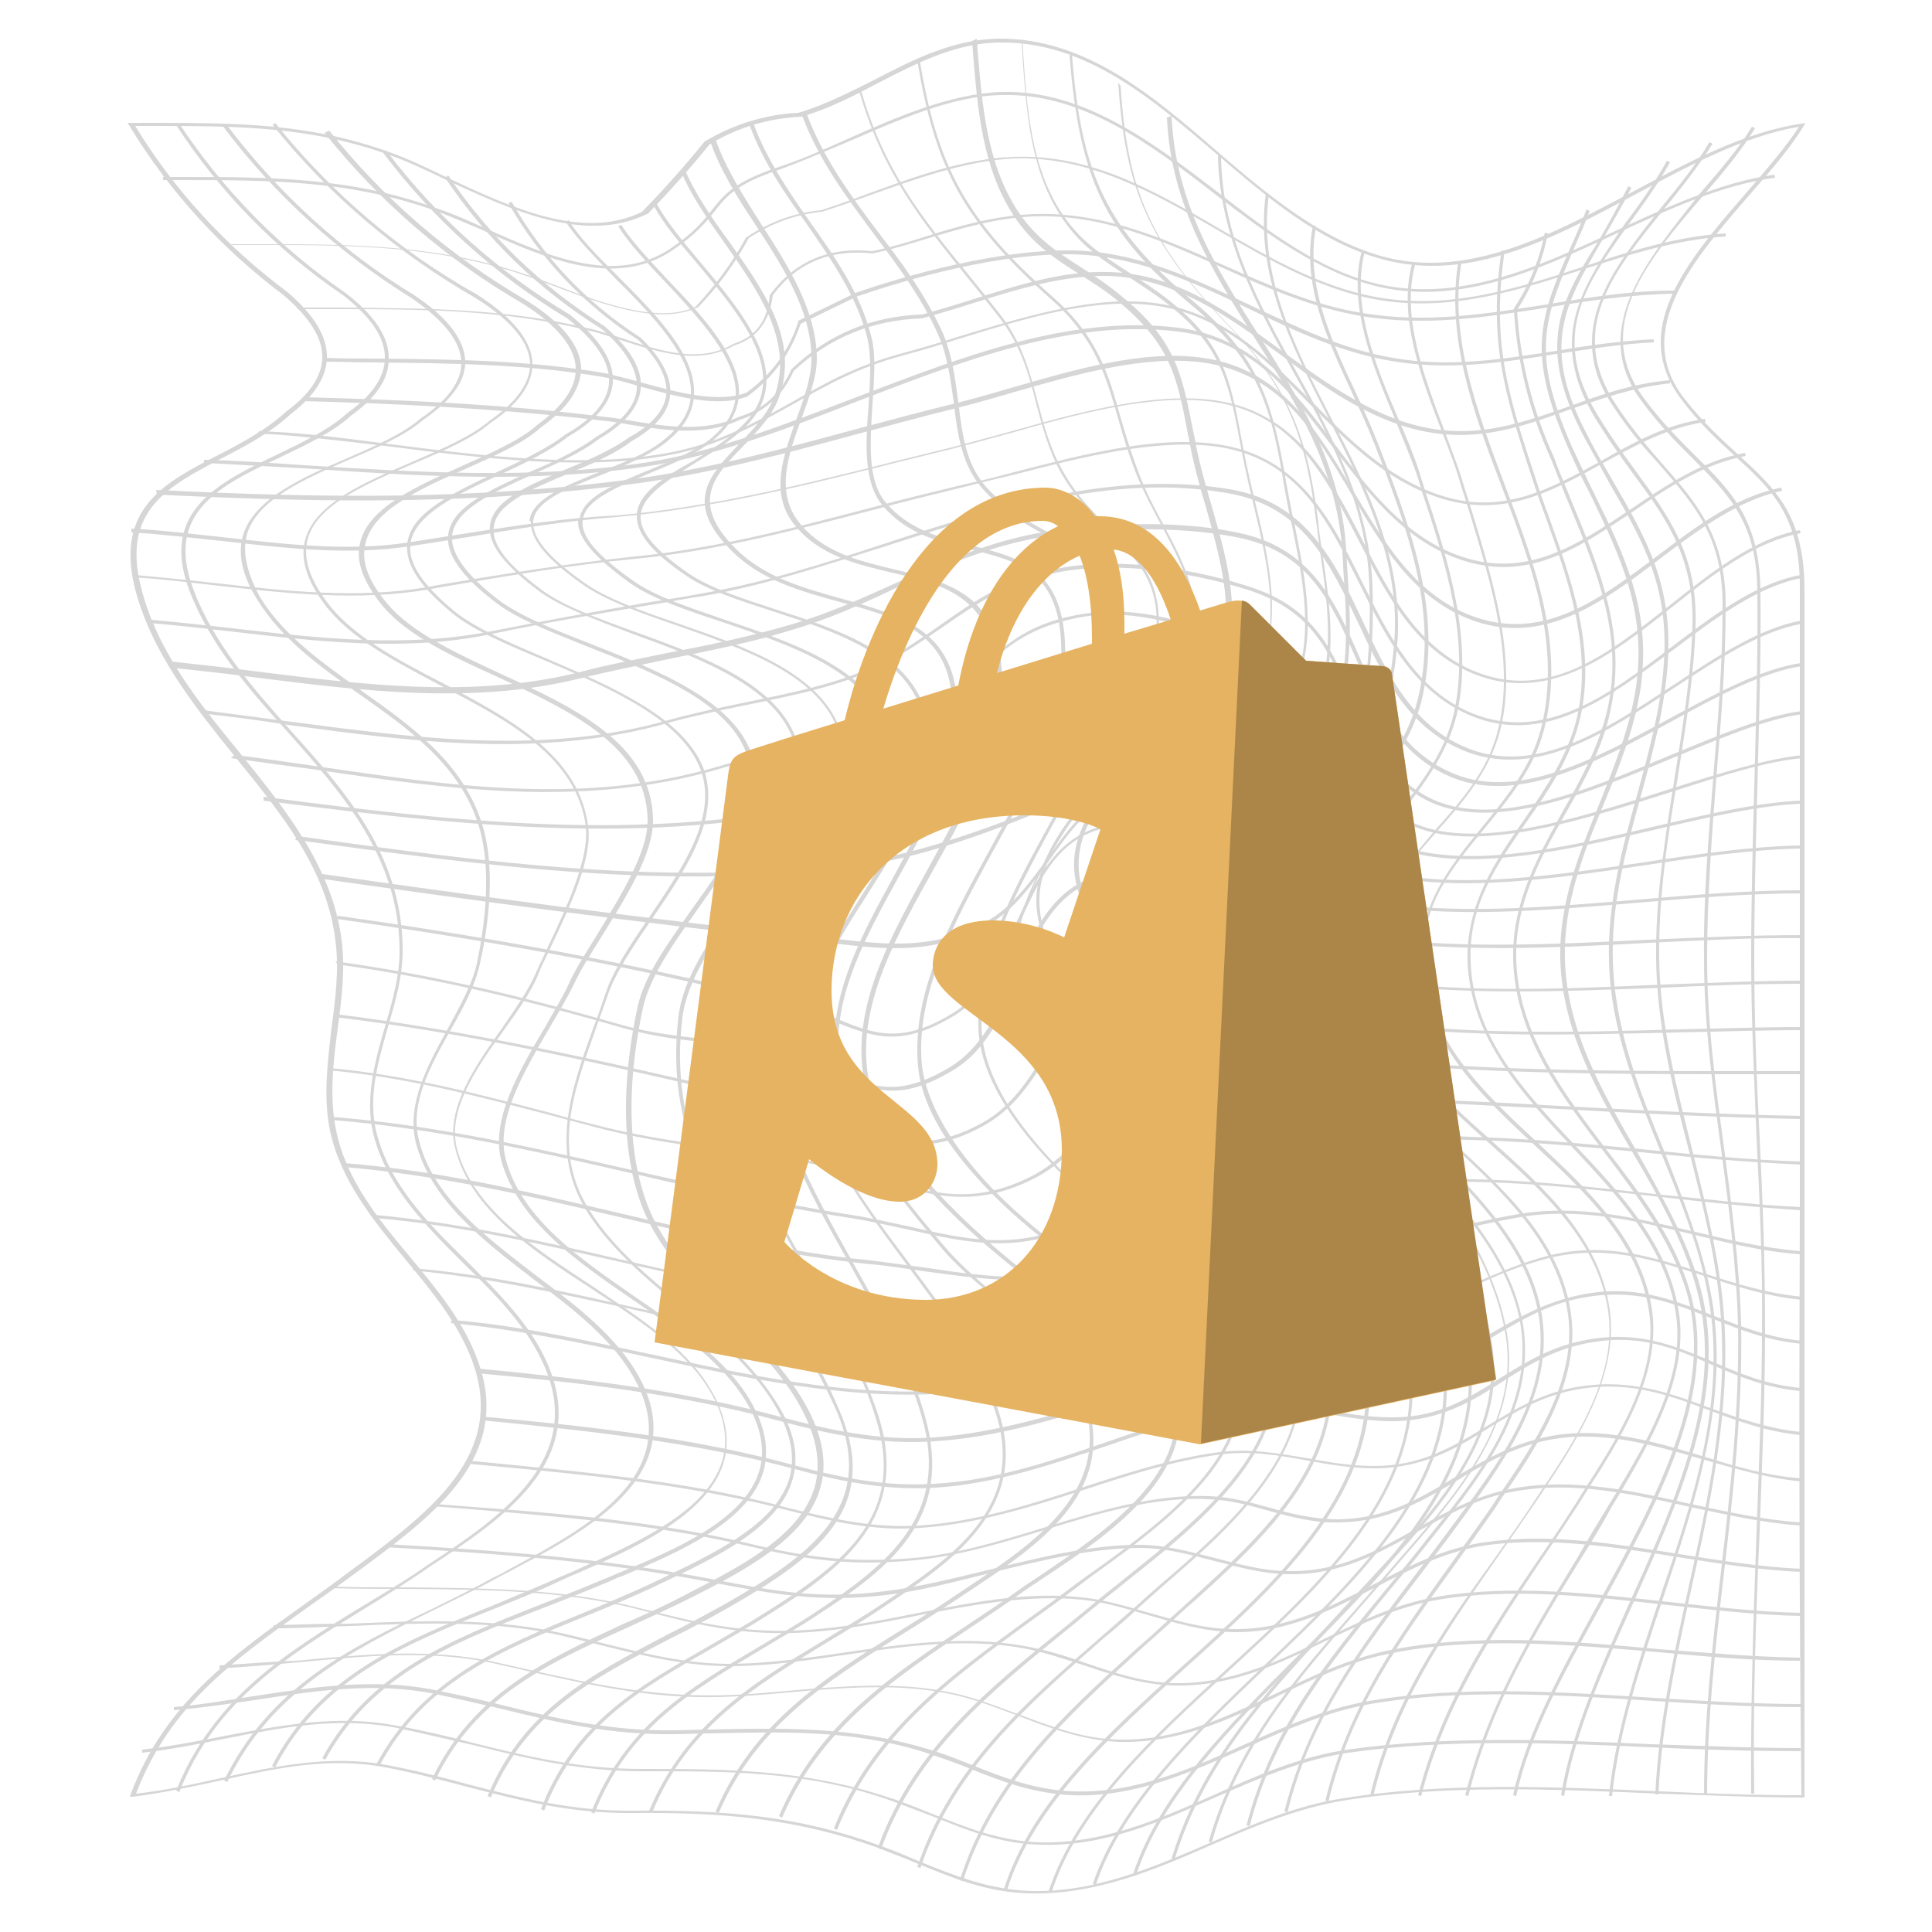 <?xml version="1.0" encoding="utf-8"?>
<!-- Generator: Adobe Illustrator 24.2.3, SVG Export Plug-In . SVG Version: 6.00 Build 0)  -->
<svg version="1.1" id="Layer_1" xmlns="http://www.w3.org/2000/svg" xmlns:xlink="http://www.w3.org/1999/xlink" x="0px" y="0px"
	 width="250px" height="250px" viewBox="0 0 250 250" style="enable-background:new 0 0 250 250;" xml:space="preserve">
<style type="text/css">
	.st0{fill:#D6D6D6;}
	.st1{fill:#E5B361;}
	.st2{fill:#AC8649;}
</style>
<g>
	<g>
		<path class="st0" d="M18.4,226.4v0.4c3.6-0.4,7.2-1.1,10.6-1.8c7.6-1.5,14.8-2.9,22.4-1.4c3.4,0.7,6.6,1.5,9.8,2.2
			c7.2,1.8,14,3.4,21.9,3.4c10.8,0,21-0.1,31.9,3.7c1.9,0.7,3.8,1.4,5.6,2.1c4.5,1.8,8.8,3.6,14,3.7c8.2,0.3,15.6-3,22.6-6.1
			c5.5-2.4,11.2-4.9,17.3-5.8c12.6-1.8,26.1-1.3,39.2-0.7c6.4,0.3,13,0.5,19.3,0.5v-0.4c-6.3,0-12.9-0.3-19.3-0.5
			c-13.1-0.6-26.6-1.1-39.3,0.7c-6.2,0.9-11.9,3.4-17.4,5.9c-7,3.1-14.3,6.3-22.5,6.1c-5.2-0.2-9.4-1.9-13.9-3.7
			c-1.8-0.7-3.6-1.5-5.6-2.1c-11-3.7-21.2-3.7-32.1-3.7c-7.9,0-14.6-1.6-21.8-3.4c-3.1-0.8-6.4-1.6-9.8-2.2
			c-7.7-1.5-15.2,0-22.6,1.4C25.6,225.3,22,226,18.4,226.4z"/>
		<path class="st0" d="M22.5,220.9v0.4c3.5-0.3,7-0.8,10.4-1.3c7.7-1.2,15.6-2.4,23.4-0.8c2.9,0.6,5.8,1.3,8.5,1.9
			c7.3,1.8,14.2,3.4,22.3,3.3c1.6,0,3.2-0.1,4.8-0.1c9.4-0.2,18.3-0.5,27.6,2.4c2.1,0.7,4.2,1.4,6.1,2.2c4.2,1.7,8.3,3.2,13.2,3.4
			c8.1,0.3,15.3-3,22.3-6.1c5.2-2.3,10.5-4.7,16.2-5.7c11.6-2,24.4-1.2,36.7-0.4c6.3,0.4,12.9,0.8,19.1,0.8v-0.4
			c-6.2,0-12.7-0.4-19.1-0.8c-12.3-0.8-25.1-1.6-36.8,0.4c-5.8,1-11.1,3.4-16.3,5.7c-6.9,3.1-14,6.3-22.1,6c-4.8-0.2-8.8-1.7-13-3.4
			c-2-0.8-4-1.6-6.2-2.2c-9.4-2.8-18.3-2.6-27.8-2.4c-1.6,0-3.2,0.1-4.8,0.1c-8,0.1-14.9-1.5-22.2-3.3c-2.7-0.7-5.6-1.3-8.5-1.9
			c-7.8-1.6-15.8-0.4-23.6,0.8C29.5,220,26,220.6,22.5,220.9z"/>
		<path class="st0" d="M28.4,215.5v0.4c3.4-0.2,6.9-0.5,10.2-0.8c8.5-0.8,17.2-1.7,25.6,0.2c1.2,0.3,2.4,0.5,3.5,0.8
			c9.4,2.1,17.5,4,27.7,3.4c2.2-0.1,4.4-0.3,6.6-0.5c6.8-0.6,13.9-1.2,20.5,0.1c3.2,0.6,6.2,1.8,9.2,2.9c4.1,1.6,8.4,3.2,13.1,3.4
			c7.7,0.2,14.3-2.9,20.7-6c4.5-2.2,9.2-4.4,14.2-5.4c11-2.3,23.2-1.2,35-0.2c6.4,0.6,12.4,1.1,18.2,1.1v-0.4
			c-5.8-0.1-11.8-0.6-18.2-1.1c-11.9-1.1-24.1-2.1-35.2,0.2c-5.1,1.1-9.8,3.3-14.3,5.5c-6.4,3-12.9,6.2-20.5,6
			c-4.7-0.1-8.9-1.8-13-3.3c-3-1.1-6-2.3-9.2-2.9c-6.7-1.3-13.7-0.7-20.6-0.1c-2.2,0.2-4.5,0.4-6.6,0.5c-10.2,0.5-18.2-1.3-27.6-3.4
			c-1.2-0.3-2.3-0.5-3.5-0.8c-8.5-1.9-17.3-1-25.8-0.2C35.2,215,31.8,215.3,28.4,215.5z"/>
		<path class="st0" d="M35.4,210.3v0.4c3.3,0,6.7-0.2,10-0.3c9.3-0.4,18.9-0.8,27.9,1.4c1.2,0.3,2.5,0.6,3.7,0.9
			c6.1,1.5,11.8,3,18.2,2.9c4.8-0.1,9.7-0.8,14.4-1.5c7.6-1.1,15.4-2.2,22.9-0.8c2.7,0.5,5.3,1.4,7.8,2.2c3.6,1.2,7.4,2.5,11.6,2.6
			c7.4,0.2,13.6-2.8,19.5-5.7c4.6-2.2,9.4-4.5,14.7-5.4c9.6-1.6,19.8-0.4,29.8,0.7c5.7,0.6,11.5,1.3,17.1,1.4v-0.4
			c-5.5-0.1-11.4-0.8-17-1.4c-10-1.1-20.2-2.3-29.9-0.7c-5.4,0.9-10.1,3.2-14.8,5.5c-5.9,2.9-12.1,5.8-19.3,5.7
			c-4.1-0.1-7.7-1.3-11.5-2.6c-2.5-0.9-5.1-1.7-7.9-2.2c-7.6-1.4-15.5-0.3-23.1,0.8c-4.7,0.7-9.6,1.4-14.4,1.5
			c-6.3,0.1-12-1.4-18-2.9c-1.2-0.3-2.4-0.6-3.7-0.9c-9.1-2.2-18.8-1.8-28.1-1.4C42.1,210.1,38.7,210.2,35.4,210.3z"/>
		<path class="st0" d="M42.8,205.5c3.1,0.1,6.3,0.1,9.4,0.1c10.2,0.1,20.7,0.1,30.6,2.7c7.2,1.9,13.4,3.5,21.9,2.9
			c4.5-0.3,9.3-1.2,13.8-2.1c7.1-1.4,14.4-2.8,21.5-2.1c3,0.3,5.8,1.2,8.6,2c3.5,1,7.1,2.1,11,2.2c7,0.1,12.7-2.9,18.2-5.7
			c4.6-2.4,9.4-4.9,14.9-5.6c8-1,16.4,0.3,24.5,1.6c5.2,0.8,10.6,1.7,15.9,1.9V203c-5.2-0.2-10.6-1.1-15.8-1.9
			c-8.1-1.3-16.5-2.7-24.7-1.6c-5.6,0.7-10.4,3.2-15,5.6c-5.4,2.8-11.1,5.8-18,5.7c-3.8,0-7.4-1.1-10.9-2.1c-2.8-0.8-5.7-1.7-8.7-2
			c-7.1-0.8-14.5,0.7-21.6,2.1c-4.5,0.9-9.2,1.8-13.8,2.1c-8.4,0.6-14.6-1-21.8-2.8c-10-2.6-20.5-2.6-30.7-2.7c-3.1,0-6.3,0-9.4-0.1
			L42.8,205.5z"/>
		<path class="st0" d="M49.9,200.2c14.1,0.8,27.9,1.8,41.9,4.5l0.5,0.1c8,1.5,13.8,2.6,22.3,1.6c4.3-0.5,8.9-1.7,13.3-2.8
			c6.5-1.6,13.3-3.3,19.6-3.3c3.4,0,6.6,0.9,9.7,1.7c3.1,0.8,6.4,1.7,9.7,1.7c6.6,0.1,11.7-2.8,16.5-5.5c3.8-2.1,7.8-4.4,12.5-5.2
			c7.6-1.4,15.3,0.3,22.8,2c4.7,1,9.6,2.1,14.3,2.4V197c-4.7-0.3-9.6-1.4-14.3-2.4c-7.5-1.7-15.2-3.4-22.9-2
			c-4.8,0.9-8.8,3.1-12.7,5.3c-5,2.8-9.8,5.5-16.3,5.4c-3.3,0-6.5-0.9-9.6-1.7c-3.2-0.8-6.4-1.7-9.8-1.7c-6.4,0-13.1,1.7-19.7,3.3
			c-4.6,1.1-9,2.2-13.2,2.7c-8.4,1.1-14.2,0-22.1-1.5l-0.5-0.1c-14-2.7-27.9-3.7-42-4.5L49.9,200.2z"/>
		<path class="st0" d="M56,194.9c1.3,0.1,2.5,0.2,3.8,0.3c12.1,1,24.7,2,36.8,4.8c7.5,1.8,13.4,2.7,21.7,1.9
			c5.5-0.5,11.2-2.2,16.8-3.9c7.1-2.2,14.4-4.4,21.4-4c2.7,0.1,5.2,0.8,7.7,1.5c2.9,0.8,5.9,1.6,9.1,1.5c6.3-0.1,10.6-2.7,15.2-5.4
			c3.1-1.9,6.3-3.8,10.3-4.9c7.4-2,14.5,0.1,21.4,2.1c4.2,1.2,8.5,2.5,12.9,2.9v-0.4c-4.4-0.3-8.7-1.6-12.9-2.9
			c-6.9-2.1-14.1-4.2-21.6-2.1c-4,1.1-7.3,3.1-10.4,4.9c-4.5,2.7-8.8,5.3-15,5.4c-3.1,0-6.1-0.7-8.9-1.5c-2.5-0.7-5.1-1.4-7.8-1.5
			c-7-0.3-14.4,1.9-21.5,4.1c-5.5,1.7-11.2,3.4-16.7,3.9c-8.2,0.7-14.1-0.1-21.5-1.9c-12.2-2.9-24.7-3.9-36.9-4.8
			c-1.3-0.1-2.5-0.2-3.8-0.3L56,194.9z"/>
		<path class="st0" d="M60.5,189.4l3.2,0.3c11.9,1.1,24.3,2.3,36.2,5.2l1.1,0.3c6,1.5,11.7,3,18.2,2.5c7.2-0.5,14.2-2.7,21-4.9
			c5.8-1.9,11.7-3.8,17.7-4.6c4-0.5,7.6,0.1,11.3,0.8c2.8,0.5,5.6,1,8.7,1c6.2,0,10.6-2.6,14.7-5.2c3.3-2,6.6-4,10.9-4.9
			c6.9-1.4,12.1,0.5,17.7,2.6c3.7,1.4,7.5,2.8,11.9,3.2v-0.4c-4.3-0.4-8.1-1.8-11.8-3.1c-5.6-2.1-10.9-4-17.9-2.6
			c-4.4,0.9-7.8,3-11.1,5c-4.3,2.6-8.4,5.1-14.5,5.1c-3,0-5.9-0.5-8.6-1c-3.6-0.6-7.3-1.3-11.4-0.8c-6.1,0.8-12,2.7-17.8,4.6
			c-6.7,2.2-13.7,4.4-20.9,4.9c-6.4,0.4-12-1-18-2.5l-1.1-0.3c-11.9-3-24.3-4.1-36.3-5.3l-3.2-0.3L60.5,189.4z"/>
		<path class="st0" d="M62.6,183.8c14.1,1.4,26.9,2.8,39.9,6.2c6.6,1.8,12.4,2.9,18.6,2.5c7.7-0.5,15-3,22.1-5.4
			c5.5-1.9,11.3-3.8,17.1-4.7c4.2-0.7,7.8-0.1,11.6,0.6c2.6,0.4,5.3,0.9,8.2,0.9c6.2,0,10.4-2.6,14.3-5.1c3.1-2,6.3-4,10.5-4.9
			c7-1.5,11.7,0.5,16.6,2.7c3.5,1.5,7,3,11.5,3.4v-0.4c-4.4-0.4-8-1.9-11.4-3.4c-5-2.1-9.8-4.2-16.9-2.7c-4.3,0.9-7.5,2.9-10.7,4.9
			c-4.1,2.6-8,5.1-14.1,5c-2.9,0-5.6-0.5-8.2-0.9c-3.8-0.6-7.4-1.3-11.7-0.6c-5.8,0.9-11.6,2.9-17.1,4.8c-7,2.4-14.3,4.9-22,5.3
			c-6.2,0.4-11.9-0.7-18.5-2.5c-13-3.5-25.8-4.9-40-6.2L62.6,183.8z"/>
		<path class="st0" d="M61.8,177.7c13.1,1.2,25.9,2.6,39.2,6.2c6,1.6,12.6,3.1,19.9,2.6c8.1-0.5,15.9-2.9,23.3-5.3
			c5.1-1.6,10.3-3.2,15.6-4.2c4.5-0.9,8.4-0.5,12.5-0.1c2.4,0.2,4.9,0.5,7.6,0.4c6,0,10.1-2.4,14.1-4.8c3.1-1.8,6.3-3.7,10.4-4.5
			c6.9-1.4,11.9,0.5,17.1,2.6c3.5,1.4,7.2,2.9,11.7,3.3v-0.4c-4.4-0.4-8-1.9-11.6-3.3c-5.3-2.1-10.3-4.1-17.3-2.6
			c-4.2,0.9-7.5,2.7-10.6,4.5c-4.1,2.4-8,4.6-13.9,4.7c-2.7,0-5.1-0.2-7.5-0.4c-4.1-0.4-8.1-0.8-12.6,0.1c-5.3,1-10.5,2.7-15.6,4.2
			c-7.4,2.3-15.1,4.7-23.2,5.3c-7.2,0.5-13.7-1-19.7-2.6c-13.3-3.6-26.1-5-39.2-6.3L61.8,177.7z"/>
		<path class="st0" d="M58.3,171.2c8.5,0.8,17.1,2.6,25.5,4.4c12.7,2.7,25.8,5.6,38.7,4.7c9.9-0.7,19.5-2.9,28.8-5.1
			c8.7-2,17.6-4.2,26.7-5c5.3-0.5,9.1-2.2,13.2-4c2.8-1.3,5.7-2.5,9.2-3.4c7.4-1.8,13.6,0.2,20.1,2.3c4,1.3,8.2,2.7,12.7,3.1v-0.4
			c-4.4-0.4-8.6-1.7-12.6-3c-6.6-2.1-12.8-4.2-20.3-2.3c-3.5,0.9-6.4,2.2-9.2,3.4c-4,1.8-7.8,3.5-13,3.9c-9.1,0.8-18.1,2.9-26.8,5
			c-9.3,2.2-18.9,4.5-28.7,5.1c-12.8,0.9-25.9-2-38.6-4.7c-8.4-1.8-17-3.7-25.5-4.4L58.3,171.2z"/>
		<path class="st0" d="M53.5,164.4c9.5,0.9,19,3,28.2,5c12.3,2.8,25,5.6,37.9,5.4c11-0.2,25.1-1,37.6-6.2c1.6-0.7,3.1-1.3,4.5-2
			c4.2-1.9,8.2-3.7,13.5-4.5c3.9-0.6,7.7-1.5,11.3-2.4c3.3-0.8,6.7-1.6,10.2-2.2c7.7-1.3,15.1,0.5,22.2,2.2
			c4.6,1.1,9.3,2.3,14.1,2.6v-0.4c-4.8-0.4-9.5-1.5-14.1-2.6c-7.2-1.7-14.6-3.5-22.4-2.2c-3.5,0.6-6.9,1.4-10.2,2.2
			c-3.6,0.9-7.4,1.8-11.3,2.4c-5.3,0.8-9.4,2.6-13.6,4.6c-1.4,0.6-2.9,1.3-4.5,2c-12.4,5.2-26.5,6-37.4,6.2
			c-12.8,0.2-25.5-2.7-37.8-5.4c-9.2-2.1-18.7-4.2-28.3-5L53.5,164.4z"/>
		<path class="st0" d="M48.4,157.6c10.9,0.9,21.6,3.4,31.9,5.7c12.3,2.8,25.1,5.7,38.2,6.1c1.5,0,3,0.1,4.5,0.2
			c8.9,0.4,18.9,0.8,26.6-2.7c3.4-1.5,6.2-3.7,8.9-5.7c3.9-3,7.7-5.8,13-6.8c14.5-2.7,28.2-1.2,42.6,0.4c6.2,0.7,12.5,1.4,18.9,1.8
			v-0.4c-6.4-0.3-12.7-1.1-18.9-1.7c-14.5-1.6-28.1-3.2-42.7-0.4c-5.4,1-9.2,3.9-13.2,6.9c-2.7,2-5.5,4.2-8.8,5.7
			c-7.6,3.4-17.6,3-26.4,2.6c-1.6-0.1-3.1-0.1-4.5-0.2c-13.1-0.4-25.8-3.3-38.1-6.1c-10.3-2.4-21-4.8-32-5.8L48.4,157.6z"/>
		<path class="st0" d="M44.4,151c12,1,23.9,3.7,35.4,6.4c10.7,2.5,21.8,5.1,33,6.2c2.3,0.2,4.6,0.6,6.8,0.9
			c8.8,1.2,17.1,2.4,25.4-1.7c3.7-1.8,6.6-4.7,9.4-7.5c3.9-3.9,7.6-7.6,13.2-8.7c4.3-0.9,9.7-0.3,15,0.3c2.7,0.3,5.3,0.6,7.6,0.6
			c7.5,0.2,15,0.9,22.2,1.6c6.8,0.7,13.8,1.3,20.7,1.6v-0.4c-6.9-0.2-13.9-0.9-20.7-1.6c-7.3-0.7-14.8-1.4-22.3-1.6
			c-2.3-0.1-4.8-0.3-7.6-0.6c-5.3-0.6-10.8-1.1-15.2-0.3c-5.7,1.2-9.6,5-13.4,8.8c-2.8,2.8-5.7,5.6-9.3,7.4
			c-8.2,4.1-16.4,2.9-25.1,1.6c-2.2-0.3-4.5-0.6-6.8-0.9c-11.2-1.1-22.2-3.7-32.9-6.2c-11.5-2.7-23.4-5.5-35.4-6.4L44.4,151z"/>
		<path class="st0" d="M42.6,144.9c13.3,1,26.9,4.1,39.9,7.1c9,2.1,18.3,4.2,27.5,5.6c2.6,0.4,5.1,1,7.5,1.5
			c7.6,1.7,14.1,3.2,22.1-0.6c4.1-2,7.2-5.3,10.1-8.6c3.9-4.3,7.6-8.4,13.5-9.6c4.2-0.9,9,0.1,13.7,1.1c3,0.6,5.8,1.2,8.4,1.3
			c4.9,0.2,9.8,0.5,14.6,0.7c10.9,0.6,22.1,1.2,33.2,1.4v-0.4c-11-0.2-22.3-0.8-33.2-1.4c-4.8-0.3-9.7-0.5-14.6-0.7
			c-2.6-0.1-5.4-0.7-8.4-1.3c-4.7-1-9.5-1.9-13.8-1.1c-6,1.2-10,5.5-13.7,9.7c-2.9,3.2-6,6.6-10,8.5c-7.9,3.8-14.3,2.3-21.8,0.6
			c-2.4-0.5-4.9-1.1-7.5-1.5c-9.2-1.4-18.5-3.6-27.5-5.6c-13.1-3-26.6-6.1-40-7.1L42.6,144.9z"/>
		<path class="st0" d="M42.6,138.5c10,0.9,19,3.3,28.6,5.8c2.3,0.6,4.8,1.3,7.2,1.9c5.3,1.3,10.7,2.1,15.8,2.7
			c4.2,0.6,8.6,1.2,12.9,2.1c2.5,0.5,4.7,1.2,6.9,1.8c6.4,1.9,12,3.6,19.6-0.2c4.3-2.1,7.2-5.9,10-9.5c3.6-4.7,7-9,13-10.3
			c4.9-1,9.8,0.7,14.5,2.4c3.2,1.2,6.6,2.4,9.9,2.6c13.7,1.1,28,1.2,41.8,1.2c3.5,0,6.9,0,10.3,0v-0.4c-3.4,0-6.9,0-10.3,0
			c-13.8,0-28-0.1-41.8-1.2c-3.3-0.3-6.6-1.5-9.8-2.6c-4.8-1.7-9.7-3.5-14.7-2.4c-6.1,1.3-9.7,6-13.3,10.5c-2.8,3.6-5.7,7.3-9.9,9.4
			c-7.5,3.7-12.7,2.1-19.3,0.2c-2.2-0.6-4.4-1.3-6.9-1.8c-4.3-0.9-8.7-1.5-12.9-2.1c-5.2-0.7-10.5-1.4-15.8-2.7
			c-2.4-0.6-4.8-1.2-7.2-1.9c-9.6-2.5-18.6-4.9-28.6-5.8V138.5z"/>
		<path class="st0" d="M43.2,131.6c17.2,2,34.9,6.1,52.1,10.1c2.9,0.7,5.8,1.3,8.6,2c2.7,0.6,5,1.5,7,2.3c5.2,2,9.3,3.6,16.5-0.4
			c4.3-2.4,6.8-6.7,9.3-11c3-5.2,5.8-10.1,11.6-11.6c5.7-1.4,11.6,1.7,17.3,4.8c4.1,2.2,8,4.3,11.8,4.8c12.7,1.7,26.4,1.3,39.6,1
			c5.3-0.1,10.8-0.3,16.1-0.3v-0.4c-5.3,0-10.8,0.2-16.1,0.3c-13.2,0.4-26.8,0.7-39.5-1c-3.8-0.5-7.6-2.6-11.7-4.7
			c-5.8-3.1-11.8-6.3-17.7-4.8c-6,1.5-9,6.7-11.9,11.8c-2.4,4.2-4.9,8.5-9.1,10.8c-6.9,3.8-11,2.3-16.1,0.3c-2-0.8-4.4-1.7-7.1-2.3
			c-2.9-0.6-5.7-1.3-8.6-2c-17.2-4-34.9-8-52.1-10.1L43.2,131.6z"/>
		<path class="st0" d="M43.7,124.8c13.9,1.9,26.1,5.1,37.2,8.3c3.6,1,7.3,1.5,10.9,1.8c3.3,0.4,6.7,0.7,9.9,1.6
			c2.6,0.7,4.7,1.7,6.6,2.5c4.7,2.1,8,3.7,15-0.5c4.4-2.6,6.5-7.5,8.5-12.2c2.4-5.6,4.7-10.8,10.4-12.5c6.2-1.9,13.2,2.5,19.9,6.7
			c4.7,3,9.2,5.8,13.3,6.4c12.7,2,26.5,1.4,39.9,0.9c6.2-0.3,12-0.5,17.7-0.5v-0.4c-5.8,0-11.6,0.3-17.8,0.5
			c-13.4,0.6-27.2,1.2-39.8-0.9c-4-0.6-8.4-3.4-13.1-6.4c-6.8-4.3-13.9-8.7-20.3-6.8c-5.9,1.8-8.3,7.3-10.7,12.8
			c-2,4.6-4.1,9.4-8.4,12c-6.7,4-10,2.6-14.6,0.5c-1.9-0.9-4-1.8-6.7-2.5c-3.3-0.9-6.7-1.2-10-1.6c-3.6-0.4-7.3-0.8-10.9-1.8
			c-11.1-3.2-23.3-6.4-37.3-8.3L43.7,124.8z"/>
		<path class="st0" d="M43.5,118.9c22.7,3.2,42.4,7,58.6,11.3c2.3,0.6,4.2,1.4,5.9,2c5,2,8.6,3.4,15.5-0.8c4.3-2.6,6.4-7.3,8.4-11.9
			c2.4-5.3,4.7-10.4,10.1-12.1c6.4-2,13.3,2.6,19.9,7.1c4.7,3.2,9.2,6.2,13.5,6.9c12.1,1.9,25.3,1.3,38,0.6
			c6.6-0.3,13.4-0.7,19.8-0.6V121c-6.4,0-13.2,0.3-19.8,0.6c-12.7,0.6-25.8,1.3-37.9-0.6c-4.2-0.7-8.6-3.6-13.3-6.8
			c-6.7-4.5-13.7-9.2-20.3-7.1c-5.6,1.8-8,7.1-10.4,12.3c-2,4.5-4.1,9.1-8.2,11.7c-6.7,4.1-10.2,2.7-15.1,0.7
			c-1.7-0.7-3.7-1.4-5.9-2c-16.2-4.3-35.9-8.1-58.6-11.3L43.5,118.9z"/>
		<path class="st0" d="M41.5,113.7c19,2.7,41.5,5.8,64.4,8.2c0.7,0.1,1.5,0.2,2.2,0.2c6.9,0.8,12.9,1.4,19.7-2.4
			c3.4-1.9,5.7-5.2,8-8.4c2.9-4.1,5.7-8,10.5-9.1c6.8-1.6,12.2,2.9,17.4,7.2c3.9,3.3,8,6.6,12.7,7.5c11.3,2,23.7,0.9,35.7-0.1
			c7-0.6,14.2-1.2,21-1.2v-0.4c-6.8,0-14,0.6-21,1.2c-12,1-24.3,2.1-35.5,0.1c-4.6-0.8-8.6-4.1-12.5-7.4c-5.3-4.4-10.8-8.9-17.8-7.3
			c-4.9,1.1-7.9,5.2-10.7,9.2c-2.3,3.1-4.6,6.4-7.9,8.2c-6.7,3.7-12.6,3.1-19.4,2.3c-0.7-0.1-1.5-0.2-2.2-0.2
			c-22.9-2.4-45.4-5.5-64.4-8.2L41.5,113.7z"/>
		<path class="st0" d="M38.2,108.7l0.9,0.1c23.6,3.2,48,6.6,72.3,3.2c6.1-0.8,13.7-3.1,22.7-6.8c2.2-0.9,4.4-2.2,6.5-3.4
			c3.8-2.2,7.7-4.5,12.1-4.8c7.2-0.4,10.7,3.6,14.4,7.9c3,3.5,6.1,7.2,11.5,8.3c10.5,2.3,22.4,0.5,34-1.2c7.2-1.1,14.1-2.1,20.6-2.2
			v-0.4c-6.5,0.1-13.4,1.1-20.6,2.2c-11.6,1.7-23.5,3.5-33.9,1.2c-5.2-1.1-8.3-4.7-11.2-8.2c-3.6-4.2-7.3-8.5-14.7-8.1
			c-4.5,0.3-8.5,2.6-12.3,4.8c-2.1,1.2-4.3,2.5-6.5,3.4c-8.9,3.6-16.5,5.9-22.5,6.8c-24.2,3.4-48.6,0.1-72.2-3.2l-0.9-0.1
			L38.2,108.7z"/>
		<path class="st0" d="M34.1,103.6c29.6,3.8,54.3,6.2,80.3-1.1c4.5-1.2,8.1-3.5,11.6-5.6c4.4-2.7,8.9-5.5,15.2-6.3
			c5.8-0.8,11.5-0.7,17.4,0.3c7,1.2,9.4,5.2,12.1,9.5c2.2,3.5,4.4,7.2,9.3,9.1c9.2,3.6,22,0.7,34.4-2.2c6.9-1.6,13.3-3.1,18.7-3.3
			v-0.4c-5.4,0.2-11.9,1.7-18.8,3.3c-12.3,2.9-25,5.8-34.1,2.2c-4.8-1.9-7-5.5-9.1-8.9c-2.5-4.2-5.2-8.5-12.4-9.7
			c-5.9-1-11.7-1.1-17.6-0.3c-6.3,0.9-10.9,3.7-15.4,6.4c-3.5,2.1-7.1,4.3-11.5,5.5c-25.9,7.2-50.6,4.9-80.1,1L34.1,103.6z"/>
		<path class="st0" d="M29.9,98.1c3.7,0.5,7.4,1,11,1.5c17,2.5,34.5,5,51.8,0c2.9-0.9,6.1-1.5,9.5-2.2c6.1-1.2,12.4-2.5,17.3-5.1
			c3.4-1.8,5.5-3.8,7.6-5.7c3.3-3,6.2-5.6,13.1-6.8c6.8-1.1,13.6,1.3,20.2,3.6l1.4,0.5c8,2.8,8.8,3.1,12.5,11c0.5,1,0.9,2.1,1.2,3
			c1.2,3.1,2.3,6,5.8,8.2c8.1,4.9,22.3,0.4,34.9-3.6c6.5-2.1,12.7-4.1,17.2-4.4v-0.4c-4.5,0.4-10.7,2.3-17.3,4.4
			c-12.5,4-26.6,8.5-34.5,3.7c-3.4-2.1-4.4-4.8-5.6-7.9c-0.4-1-0.8-2-1.2-3.1c-3.6-7.9-4.5-8.4-12.7-11.3l-1.3-0.5
			c-6.6-2.3-13.4-4.7-20.4-3.6c-7.1,1.1-10,3.8-13.4,6.9c-2,1.9-4.2,3.8-7.5,5.6c-4.8,2.6-11.1,3.9-17.1,5.1
			c-3.4,0.7-6.6,1.3-9.5,2.2c-17.2,5-33.9,2.6-51.6,0c-3.6-0.5-7.3-1.1-11-1.5L29.9,98.1z"/>
		<path class="st0" d="M25.9,92.3c3.8,0.4,7.7,0.9,11.4,1.5c16.2,2.2,32.9,4.4,49.3-0.3c2.9-0.8,6.2-1.5,9.6-2.2
			c6.4-1.3,13-2.6,18.1-5.3c2.9-1.6,5.3-3.2,7.6-4.8c4.3-3,8.5-5.9,15.3-7.2c8.1-1.5,18,0.3,24.5,2.4c8.2,2.7,10.4,8.1,12.8,13.9
			c1.9,4.7,3.9,9.5,9.3,12.8c8.5,5.1,21.3-0.3,32.6-5c6.3-2.6,12.2-5.1,16.9-5.7l-0.1-0.4c-4.8,0.6-10.7,3.1-17,5.7
			c-11.2,4.7-23.9,10.1-32.2,5c-5.3-3.2-7.2-8-9.1-12.6c-2.3-5.6-4.7-11.4-13-14.1c-6.6-2.2-16.5-4-24.7-2.5
			c-6.9,1.3-11,4.2-15.4,7.3c-2.3,1.6-4.6,3.2-7.5,4.8c-5,2.7-11.6,4-17.9,5.3c-3.4,0.7-6.7,1.4-9.6,2.2c-16.3,4.7-33,2.4-49.1,0.3
			c-3.7-0.5-7.6-1-11.4-1.5L25.9,92.3z"/>
		<path class="st0" d="M22.2,86.4c3.7,0.4,7.5,0.8,11.1,1.3C47,89.4,61.2,91.2,75,87.8c3.7-0.9,7.6-1.7,11.4-2.5
			c5.4-1.1,11-2.2,16.1-3.8c4.8-1.4,9.2-3.4,13.4-5.4c6.7-3.1,13.1-5.9,20.9-6.9c5.1-0.6,15-1.4,23.6,0.4c9.1,1.9,12,8.6,15.1,15.7
			c2.5,5.9,5.2,12,11.7,15c8.8,4.1,19.1-1.5,29-6.9c6-3.3,11.8-6.4,16.9-7.2l-0.1-0.4c-5.2,0.8-10.9,3.9-17,7.2
			c-9.8,5.3-20,10.9-28.6,6.8c-6.4-3-9-9-11.5-14.8c-3-6.9-6.1-14-15.4-16c-8.6-1.9-18.6-1.1-23.7-0.4c-7.9,1-14.5,4-21,6.9
			c-4.2,1.9-8.6,3.9-13.4,5.3c-5.1,1.5-10.7,2.7-16.1,3.7c-3.8,0.8-7.7,1.5-11.4,2.5c-13.7,3.4-27.9,1.6-41.6-0.1
			c-3.7-0.5-7.5-0.9-11.2-1.3L22.2,86.4z"/>
		<path class="st0" d="M19.2,80.6c3.5,0.3,7.1,0.7,10.6,1.1C41,83,52.6,84.4,63.8,82c6.6-1.4,13.2-2.5,19.6-3.6
			c2.6-0.4,5.1-0.9,7.7-1.3c7.6-1.3,15.5-3.9,23.1-6.3c14.6-4.7,29.6-9.6,44.6-7c9.9,1.7,13.3,9.1,17,16.9c3,6.5,6.2,13.2,13.3,16.3
			c9.3,4,18.5-2,27.4-7.9c5.8-3.8,11.2-7.4,16.7-8.4l-0.1-0.4c-5.5,1-11,4.7-16.8,8.5c-8.8,5.8-17.9,11.8-26.9,7.8
			c-6.9-3-10-9.7-13-16.1c-3.6-7.6-7.2-15.5-17.3-17.2c-15.1-2.5-30.2,2.3-44.8,7.1c-7.6,2.5-15.5,5-23,6.3
			c-2.6,0.5-5.1,0.9-7.7,1.3c-6.4,1.1-13,2.3-19.6,3.6c-11.2,2.3-22.7,1-33.9-0.3c-3.5-0.4-7.1-0.8-10.6-1.1L19.2,80.6z"/>
		<path class="st0" d="M17.3,74.7c3.6,0.2,7.4,0.7,11,1.1c8.9,1,18.1,2,27,0.5l2.2-0.4c8.4-1.4,16.3-2.8,24.8-3.6
			c10.3-1,20.6-3.7,30.6-6.3c4.1-1.1,8.2-2.1,12.3-3.1c1.9-0.5,4-1,6.1-1.5c8.5-2.2,18.2-4.7,26.2-3.6c10.3,1.5,14.2,9.3,18.4,17.7
			c3.4,6.9,7,14,14.4,17.1c9.6,4,18-2.4,26.2-8.5c5.3-4,10.9-8.2,16.6-9.3l-0.1-0.4c-5.9,1.1-11.4,5.3-16.8,9.4
			c-8,6.1-16.3,12.3-25.7,8.5c-7.3-3-10.8-10.1-14.2-16.9c-4-8.1-8.2-16.4-18.7-17.9c-8.1-1.2-17.8,1.4-26.4,3.6
			c-2.2,0.6-4.2,1.1-6.1,1.5c-4.1,1-8.3,2-12.4,3.1c-9.9,2.6-20.2,5.3-30.5,6.3c-8.6,0.9-16.5,2.2-24.9,3.6L55.1,76
			c-8.8,1.5-18,0.5-26.8-0.5c-3.6-0.4-7.4-0.8-11-1.1V74.7z"/>
		<path class="st0" d="M17,68.9c3.8,0.2,7.8,0.7,11.7,1.1c8,0.9,16.2,1.9,24.2,0.7c2.6-0.4,5.2-0.8,7.6-1.2
			c6.5-1.1,12.7-2.1,19.3-2.6c12.3-1.1,24.6-4.1,36.4-7.1c2.4-0.6,4.9-1.2,7.3-1.8c2.3-0.6,4.8-1.3,7.4-2c8.5-2.4,18.1-5.1,26.1-4
			c10.3,1.5,14.4,9.4,18.8,17.9c3.6,7,7.3,14.2,14.9,17.3c9.7,3.9,17.8-2.4,25.6-8.6c5.3-4.2,10.7-8.5,16.7-9.6l-0.1-0.4
			c-6,1.1-11.5,5.5-16.8,9.7c-8.1,6.4-15.7,12.4-25.2,8.6c-7.4-3-11.1-10.1-14.6-17c-4.2-8.2-8.6-16.6-19.1-18.1
			c-8.1-1.1-17.8,1.6-26.3,4c-2.6,0.7-5.1,1.4-7.4,2c-2.4,0.6-4.9,1.2-7.3,1.8c-11.8,3-24.1,6-36.4,7.1C73.1,67,67,68,60.4,69
			c-2.5,0.4-5.1,0.8-7.6,1.2c-7.9,1.2-16.1,0.2-24.1-0.7c-3.8-0.4-7.8-0.9-11.7-1.1L17,68.9z"/>
		<path class="st0" d="M20.3,64c22.4,1.1,41.6,1.3,62.5-1.5c9.3-1.3,18.8-3.8,28-6.3c4.2-1.1,8.5-2.3,12.6-3.3
			c2.4-0.6,4.9-1.3,7.6-2.1c8-2.3,17-4.9,24.6-3.9c10,1.4,14.5,8.9,19.2,16.9c3.9,6.6,7.9,13.4,15.3,16.3c9.4,3.7,17.2-2.1,24.7-7.8
			c5-3.8,10.2-7.6,15.8-8.8l-0.1-0.4c-5.8,1.1-11,5-16,8.8c-7.7,5.8-15,11.3-24.3,7.7C183,76.8,179,70,175.1,63.5
			c-4.6-7.7-9.3-15.8-19.5-17.2c-7.7-1.1-16.8,1.6-24.8,3.9c-2.7,0.8-5.2,1.5-7.6,2.1c-4.2,1-8.5,2.2-12.7,3.3
			c-9.2,2.5-18.6,5-27.9,6.3c-20.8,2.8-40,2.6-62.4,1.5L20.3,64z"/>
		<path class="st0" d="M26.4,59.9c4.3,0.2,8.8,0.5,13,0.7c14.6,1,29.7,2,44.6-0.3c8.9-1.4,18.1-4.9,27-8.4
			c13.6-5.2,27.6-10.7,41.4-9c9.6,1.1,14.7,7.9,20.1,15c4.4,5.7,8.9,11.7,15.9,14.3c9,3.4,15.7-1.2,22.9-6c4.5-3.1,9.2-6.2,14.6-7.2
			l-0.1-0.4c-5.5,1-10.2,4.2-14.8,7.3c-7,4.7-13.7,9.2-22.5,5.9c-6.9-2.6-11.4-8.5-15.7-14.2c-5.2-6.9-10.6-14-20.4-15.2
			c-13.9-1.7-28,3.8-41.6,9c-8.9,3.4-18.1,7-26.9,8.4c-14.8,2.3-29.9,1.3-44.5,0.4c-4.3-0.3-8.7-0.6-13-0.7L26.4,59.9z"/>
		<path class="st0" d="M33.4,56.1c4.7,0.2,10.4,0.9,16.4,1.6c14.9,1.9,31.7,4,43.4-0.7c3.8-1.5,6.7-3.2,9.6-4.8
			c4.1-2.3,8.1-4.6,14-6.2c2.3-0.6,4.6-1.3,7.1-2.1c7.8-2.4,16.6-5.2,24.3-4.5c9.3,0.8,15.1,6.6,21.2,12.8
			c4.8,4.8,9.7,9.8,16.5,12.1c8.4,2.9,14.7-0.6,21.4-4.3c4.2-2.3,8.5-4.7,13.4-5.4l-0.1-0.4c-5,0.7-9.3,3.1-13.5,5.5
			c-6.6,3.6-12.8,7.1-21,4.3c-6.7-2.3-11.6-7.2-16.3-12c-5.9-5.9-12-12.1-21.4-12.9c-7.7-0.7-16.6,2.1-24.5,4.5
			c-2.5,0.8-4.9,1.5-7.1,2.1c-6,1.6-9.9,3.8-14.1,6.2c-2.9,1.6-5.8,3.3-9.6,4.8c-11.6,4.7-28.4,2.6-43.2,0.7
			c-6-0.8-11.7-1.5-16.4-1.6L33.4,56.1z"/>
		<path class="st0" d="M39.2,51.9c11.4,0.3,24.8,0.9,38.5,2.5c1.2,0.1,2.4,0.3,3.5,0.5c4.9,0.8,10,1.6,14.6-0.6
			c3.1-1,5.5-3.1,6.9-6.3c4.6-4.3,10.2-6.6,16.6-6.8c2.2-0.6,4.5-1.3,6.7-2c5.7-1.8,11.6-3.6,17.4-3.5c8.7,0.3,15.6,5.3,22.3,10.2
			c4.8,3.6,9.8,7.2,15.5,9.1c8.5,2.8,15,0.5,21.9-2c4.1-1.4,8.3-2.9,13-3.4v-0.4c-4.8,0.4-9,1.9-13.1,3.4
			c-6.8,2.4-13.3,4.7-21.6,1.9c-5.6-1.9-10.6-5.5-15.4-9c-6.7-4.9-13.7-10.1-22.5-10.3c-5.9-0.2-11.8,1.7-17.5,3.5
			c-2.2,0.7-4.5,1.4-6.7,2c-6.5,0.2-12.2,2.6-16.8,7l-0.1,0.1c-1.4,3.1-3.6,5.2-6.7,6.1c-4.5,2.1-9.5,1.3-14.3,0.5
			c-1.2-0.2-2.4-0.4-3.5-0.5c-13.6-1.7-27.1-2.2-38.5-2.5L39.2,51.9z"/>
		<path class="st0" d="M41.8,46.8c2.2,0,4.4,0.1,6.6,0.1c9.8,0.1,19.9,0.2,29.7,1.9c1.3,0.2,3,0.7,4.7,1.2
			c4.7,1.3,10.1,2.8,13.9,1.3c3.3-2.4,5.6-5.5,6.9-9.4l7.2-3.5c3.7-1.3,16.6-5.5,27.3-5.5c8.6,0,16.3,3.6,23.6,7.1
			c5.8,2.8,11.8,5.6,18.3,6.7c7.4,1.3,14.5,0.2,21.4-0.9c4.1-0.6,8.3-1.3,12.6-1.5v-0.4c-4.3,0.2-8.5,0.8-12.6,1.5
			c-7.2,1.1-13.9,2.2-21.2,0.9c-6.5-1.1-12.4-4-18.2-6.7c-7.4-3.5-15.1-7.2-23.8-7.2c-10.8,0-23.8,4.2-27.5,5.5l-7.4,3.6v0.1
			c-1.2,3.8-3.5,6.9-6.7,9.2c-3.6,1.4-8.9,0-13.6-1.3c-1.7-0.5-3.4-0.9-4.7-1.2c-9.8-1.7-19.9-1.8-29.7-1.9c-2.2,0-4.4,0-6.6-0.1
			L41.8,46.8z"/>
		<path class="st0" d="M38.4,40c1.8,0,3.6,0,5.4,0c11.1,0,21.5,0.1,32.1,2.7c1.4,0.3,2.9,0.8,4.4,1.3c5,1.6,10.1,3.3,14.7,0.7
			c2.9-0.9,4.6-3.1,5-6.5c3.1-4.2,7.5-6,12.9-5.4l0,0l0,0c2.4-0.5,4.7-1.2,7-1.9c4.6-1.4,9-2.7,13.9-2.9c8.9-0.3,16.7,3.2,24.3,6.6
			c5.7,2.6,11.6,5.2,18.1,6.3c8.3,1.4,16.3,0.1,24-1.1c5.3-0.9,10.9-1.7,16.5-1.8v-0.4c-5.7,0-11.2,0.9-16.6,1.8
			c-7.7,1.2-15.6,2.5-23.8,1.1c-6.4-1-12.3-3.7-18-6.2c-7.6-3.4-15.5-6.9-24.5-6.6c-5,0.2-9.6,1.5-14,2.9c-2.2,0.7-4.5,1.4-6.9,1.9
			c-5.6-0.6-10.1,1.3-13.3,5.7l0,0v0.1c-0.3,3.3-1.9,5.3-4.7,6.2c-4.4,2.6-9.5,0.9-14.3-0.7c-1.6-0.5-3-1-4.4-1.3
			c-10.7-2.6-21.1-2.6-32.2-2.7c-1.8,0-3.6,0-5.4,0L38.4,40z"/>
		<path class="st0" d="M29.9,31.7c1.1,0,2.3,0,3.4,0c12,0,23.4,0,35.1,4.1c0.9,0.3,1.9,0.7,3,1.1c5.8,2.2,13.7,5.3,18.8,2.9h0.1
			c2.6-2.7,4.8-5.7,6.6-9c2.9-1.9,6.1-3.1,9.5-3.4c1.8-0.6,3.6-1.2,5.5-1.9c6.4-2.3,13-4.7,19.3-5c9.8-0.3,18.2,4.5,26.4,9.3
			c6.9,4,14.1,8.2,22.1,9.2c8.8,1.1,17-1.5,25-4.1c6-1.9,12.1-3.9,18.6-4.3v-0.4c-6.5,0.4-12.7,2.4-18.7,4.4
			c-7.9,2.6-16.1,5.2-24.8,4.1c-8-1-15.1-5.1-22-9.1c-8.2-4.8-16.6-9.7-26.6-9.3c-6.4,0.2-13,2.6-19.5,5c-1.9,0.7-3.6,1.3-5.4,1.9
			c-3.4,0.3-6.7,1.5-9.7,3.5l-0.1,0.1c-1.8,3.3-4,6.2-6.5,8.9C85.1,42,77.3,39,71.6,36.8c-1.1-0.4-2.1-0.8-3-1.1
			c-11.8-4.1-23.2-4.1-35.2-4.1c-1.1,0-2.3,0-3.4,0L29.9,31.7z"/>
		<path class="st0" d="M21.1,22.9v0.4h2c12,0,22.3,0,33.6,4.1c1.8,0.7,3.7,1.5,5.8,2.4c8,3.6,17.1,7.6,24.5,2.6
			c3.1-2.1,4.4-3.7,5.5-5.1c1.5-1.9,2.8-3.5,8.2-5.3c2.8-1,5.8-2.3,8.9-3.6c6.7-2.9,13.6-6,20-6.1c10.4-0.3,19.2,6.3,27.6,12.8
			c6,4.6,12.3,9.3,19,11.4c11.5,3.7,22.5-1.4,33-6.3c6.7-3.1,13.6-6.3,20.5-7.2l-0.1-0.4c-7,1-13.9,4.2-20.6,7.3
			c-10.5,4.9-21.4,9.9-32.7,6.3c-6.7-2.1-12.9-6.8-18.8-11.4c-8.5-6.5-17.4-13.2-27.9-12.9c-6.5,0.2-13.5,3.2-20.2,6.2
			c-3.1,1.4-6.1,2.7-8.9,3.6c-5.6,1.9-6.8,3.5-8.4,5.5c-1.1,1.4-2.4,3-5.4,5c-7.2,4.8-16.1,0.8-24-2.7c-2-0.9-4-1.8-5.8-2.4
			c-11.4-4.2-21.8-4.2-33.8-4.2L21.1,22.9z"/>
		<path class="st0" d="M22.8,231.7l0.4,0.2c4.7-11.9,14-17.6,23.9-23.7c2.3-1.4,4.7-2.9,7.1-4.5l1.3-0.9
			c9.3-6.1,20.8-13.6,15.4-26.2c-2.2-5.2-6.5-9.4-10.6-13.5c-4.9-4.8-9.9-9.8-11.6-16.6c-1.1-4.5,0.2-9.1,1.5-13.6
			c1-3.4,2-6.9,1.9-10.4c-0.2-12-7.5-20.2-14.6-28.1C32.7,89,27.6,83.2,25,76.2c-3.7-9.9,3.5-13.4,11.2-17c3.3-1.6,6.8-3.2,9.2-5.4
			c3.2-2.3,4.9-4.7,4.9-7.3c0.1-2.8-1.8-5.7-5.6-8.6C36.1,32,28.9,24.6,23.2,16l-0.4,0.2c5.7,8.7,12.9,16.1,21.6,22
			c3.7,2.9,5.5,5.6,5.4,8.3c-0.1,2.4-1.7,4.7-4.8,6.9c-2.4,2.2-5.8,3.8-9.1,5.4c-7.5,3.6-15.3,7.3-11.4,17.6
			c2.7,7.1,7.8,12.9,12.8,18.4c7,7.9,14.2,16,14.4,27.8c0.1,3.4-0.9,6.9-1.9,10.3c-1.3,4.5-2.6,9.2-1.5,13.8
			c1.7,6.9,6.8,11.9,11.7,16.8c4.1,4,8.3,8.2,10.5,13.4c5.2,12.2-6.2,19.7-15.3,25.7l-1.3,0.9c-2.4,1.6-4.8,3-7.1,4.4
			C37,213.9,27.6,219.7,22.8,231.7z"/>
		<path class="st0" d="M29,230.4l0.4,0.2c5.7-11.8,15.9-16.9,26.8-22.3c2.6-1.3,5.4-2.6,8.1-4.1c0.7-0.4,1.4-0.7,2.1-1.1
			c7-3.7,15.6-8.3,17.7-15.2c0.9-3,0.5-6.3-1.4-9.7c-2.8-5.2-8.2-9.3-13.4-13.2c-6.5-5-13.3-10.1-15.1-17.5
			c-1.2-4.7,1.5-9.6,4.1-14.2c1.7-3,3.2-5.8,3.8-8.6c1-4.4,2.3-12.7,0-18.9c-2.7-7.5-9.1-12-15.3-16.4c-4.9-3.5-10.1-7.1-13.2-12.2
			C31.9,74,31.3,71.3,32,69c1.4-4.4,7.4-7,13.1-9.5c3.8-1.6,7.4-3.2,9.7-5.2c3.5-2.4,5.4-4.9,5.4-7.4l0,0c0-2.8-2.2-5.8-6.6-8.7
			C44.1,32.4,36,25,29.3,16.1l-0.4,0.3c6.7,8.9,14.9,16.3,24.4,22.2c4.2,2.9,6.4,5.7,6.4,8.4l0,0c0,2.4-1.8,4.8-5.2,7.1
			c-2.3,2-5.9,3.6-9.6,5.2c-5.8,2.5-11.9,5.2-13.4,9.8c-0.8,2.5-0.2,5.3,1.8,8.5c3.2,5.2,8.3,8.8,13.3,12.3
			c6.1,4.3,12.5,8.8,15.1,16.2c2.2,6.1,0.9,14.3,0,18.6c-0.6,2.7-2.2,5.5-3.8,8.5c-2.6,4.7-5.3,9.7-4.1,14.6
			c1.9,7.5,8.7,12.7,15.2,17.7c5.2,3.9,10.5,8,13.2,13.1c1.8,3.3,2.2,6.5,1.3,9.4c-2,6.7-10.6,11.3-17.5,15
			c-0.7,0.4-1.4,0.8-2.1,1.1c-2.7,1.5-5.4,2.8-8,4.1C45.1,213.3,34.8,218.4,29,230.4z"/>
		<path class="st0" d="M35.2,228.5l0.4,0.2c6-11.6,16.8-15.9,28.3-20.5c2.9-1.2,5.8-2.3,8.7-3.7c0.7-0.3,1.5-0.7,2.3-1
			c7-3.1,16.5-7.3,18.7-14.1c0.9-3,0.4-6.2-1.7-9.7c-3.1-5.3-9.3-9.3-15.3-13.3c-7.6-5-15.5-10.1-17.5-17.9
			c-1.2-4.9,2.6-10.4,6.1-15.2c1.8-2.5,3.5-4.9,4.4-7.1c0.4-1.1,1.1-2.4,1.7-3.7c2.4-5.1,5.4-11.4,4.8-15.6
			c-1.2-9.3-10.3-14-19-18.6c-6-3.1-11.6-6.1-14.8-10.4c-2.3-3.1-3.1-5.7-2.5-8.1c1.2-4.5,7.6-7.2,13.7-9.8c4-1.7,7.7-3.3,10-5.3
			c3.6-2.4,5.4-5,5.4-7.6V47c-0.1-2.9-2.5-5.9-7.2-8.9c-10-5.6-18.8-13.1-26.1-22.2l-0.3,0.3c7.3,9.1,16.2,16.6,26.3,22.4
			c4.6,2.9,6.9,5.7,7,8.5c0,2.4-1.7,4.9-5.2,7.3c-2.3,2-6,3.6-9.9,5.3c-6.3,2.7-12.7,5.4-14,10.1c-0.7,2.5,0.2,5.3,2.5,8.4
			c3.3,4.4,9,7.3,15,10.5c8.7,4.5,17.6,9.2,18.8,18.2c0.5,4.1-2.5,10.6-4.8,15.4c-0.6,1.4-1.3,2.7-1.7,3.7c-0.9,2.1-2.6,4.5-4.3,7
			c-3.5,4.9-7.4,10.5-6.1,15.6c2,8,10,13.2,17.7,18.2c5.9,3.9,12.1,7.9,15.2,13.1c2,3.3,2.5,6.5,1.6,9.3
			c-2.1,6.6-11.6,10.7-18.5,13.8c-0.8,0.4-1.6,0.7-2.3,1c-2.9,1.3-5.9,2.5-8.7,3.7C52.2,212.4,41.3,216.7,35.2,228.5z"/>
		<path class="st0" d="M41.7,227.5l0.4,0.2c6-11,16.5-15.1,27.6-19.4c2.8-1.1,5.7-2.2,8.5-3.4c0.8-0.3,1.5-0.7,2.4-1
			c7.1-3,16-6.8,18.1-13.2c0.9-2.9,0.4-6.1-1.7-9.6c-3.1-5.2-9-9.3-14.7-13.2c-7.2-5-14.7-10.1-16.8-17.7
			c-1.5-5.2,2.3-11.5,5.6-17.2c1.2-2,2.3-3.9,3.1-5.5c0.8-1.8,2.2-4,3.7-6.4c3.1-5,6.7-10.7,6.6-15.1c-0.2-9.8-10.1-14.4-19.7-18.8
			c-6-2.8-11.6-5.4-14.7-9.1c-2.5-3-3.4-5.5-2.8-7.8c1-4.4,7.2-7.1,13.1-9.7c3.8-1.7,7.4-3.3,9.6-5.3c3.5-2.5,5.2-5.1,5.2-7.7
			c-0.1-2.9-2.5-5.9-7.2-8.8c-9.8-5.7-18.4-13.1-25.4-21.9L42,17.2c7.1,8.9,15.7,16.3,25.5,22c4.5,2.8,6.9,5.7,7,8.4
			c0.1,2.5-1.6,4.9-5,7.4c-2.1,1.9-5.7,3.5-9.5,5.2c-6,2.7-12.3,5.4-13.4,10c-0.6,2.5,0.4,5.1,2.9,8.2c3.2,3.8,8.9,6.5,14.9,9.2
			c9.4,4.4,19.2,8.9,19.4,18.4c0,0.1,0,0.1,0,0.2c0,4.2-3.5,9.7-6.5,14.7c-1.5,2.4-2.9,4.6-3.7,6.4c-0.7,1.6-1.9,3.5-3,5.5
			c-3.4,5.7-7.2,12.2-5.7,17.5c2.2,7.7,9.7,12.9,17,17.9c5.7,3.9,11.5,8,14.6,13.1c2,3.3,2.6,6.4,1.7,9.2c-2,6.2-10.8,10-17.8,12.9
			c-0.8,0.3-1.6,0.7-2.4,1c-2.8,1.2-5.7,2.3-8.5,3.4C58.4,212.2,47.8,216.3,41.7,227.5z"/>
		<path class="st0" d="M48.7,228.3l0.4,0.2c5.8-10.9,15.9-15,26.5-19.3c3-1.2,6.1-2.5,9.1-3.9l0.4-0.2c7.4-3.5,15.8-7.4,17.5-13.8
			c0.9-3.3,0-6.9-2.9-11c-3.1-4.5-7.4-8.1-11.5-11.5c-4.3-3.6-8.8-7.3-11.8-12c-5-7.7-2.3-15.3,0.6-23.4c0.5-1.5,1.1-3,1.6-4.5
			c1-3,3.3-6.4,5.7-9.9c4.3-6.3,8.8-12.8,6.9-19.1c-2.3-6.9-11.9-11-20.5-14.7c-4.7-2-9.2-3.9-11.9-6.1c-4.1-3.4-6-6.2-5.7-8.7
			c0.5-3.8,6-6.4,11.4-8.9c3.3-1.5,6.6-3.1,9-5c3.7-2.1,5.6-4.5,5.8-7c0.2-2.7-1.7-5.7-5.6-8.8C64.5,35.2,56.5,28.1,50,19.5
			l-0.4,0.3c6.5,8.6,14.5,15.8,23.8,21.4c3.8,3,5.6,5.8,5.4,8.4c-0.2,2.4-2.1,4.6-5.6,6.6c-2.3,1.8-5.7,3.4-8.9,4.9
			c-5.7,2.7-11.1,5.2-11.6,9.2c-0.3,2.7,1.6,5.6,5.9,9.1c2.7,2.2,7.2,4.1,12,6.1c8.4,3.6,18,7.7,20.2,14.5c1.9,6-2.6,12.5-6.8,18.7
			c-2.4,3.5-4.7,6.9-5.7,10c-0.5,1.5-1,3-1.6,4.5c-2.8,7.8-5.7,15.9-0.6,23.8c3.1,4.8,7.6,8.5,11.9,12.1c4.1,3.5,8.4,7,11.4,11.4
			c2.7,4,3.6,7.4,2.8,10.6c-1.7,6.2-10,10-17.3,13.5l-0.4,0.2c-3,1.4-6.1,2.7-9,3.9C64.7,213.1,54.6,217.3,48.7,228.3z"/>
		<path class="st0" d="M55.9,230.2l0.4,0.2c5.2-10.9,14.7-15.2,24.7-19.7c2.8-1.3,5.7-2.6,8.5-4c6.9-3.5,14.7-7.6,16.6-14
			c1-3.3,0.4-6.9-1.9-11c-2.5-4.4-6.1-8-9.6-11.5c-3.4-3.4-6.9-6.9-9.3-11.1c-2.3-3.9-5.5-12.8-2.1-28.7c0.9-4,3.8-8.1,6.9-12.5
			c4.6-6.5,9.4-13.2,7.3-19.9c-2.2-7.3-12.2-11.2-21-14.7c-4.7-1.8-9.1-3.6-11.8-5.6c-4.3-3.3-6.3-6.1-6.1-8.4
			c0.4-3.4,5.3-5.6,10.4-7.9c3.1-1.4,6.3-2.8,8.6-4.6c3.3-1.9,5.1-4,5.4-6.4c0.3-2.5-1.3-5.3-4.7-8.2C70.1,37.1,63.3,30.6,58,22.7
			L57.6,23c5.3,7.9,12.1,14.5,20.3,19.6c3.2,2.8,4.7,5.4,4.5,7.8c-0.2,2.2-2,4.2-5.2,6.1c-2.3,1.7-5.4,3.2-8.5,4.5
			c-5.3,2.4-10.3,4.6-10.7,8.2c-0.3,2.5,1.7,5.4,6.2,8.8c2.7,2.1,7.2,3.8,11.9,5.7c8.7,3.4,18.6,7.3,20.7,14.4
			c2,6.5-2.7,13.2-7.3,19.6c-3.1,4.4-6.1,8.5-7,12.6c-1.5,6.9-3.2,19.8,2.1,29c2.4,4.2,6,7.7,9.4,11.2c3.5,3.5,7.1,7.1,9.5,11.4
			c2.2,4,2.8,7.4,1.9,10.6c-1.9,6.3-9.6,10.2-16.4,13.7c-2.8,1.5-5.7,2.8-8.5,4C70.7,214.8,61.2,219.1,55.9,230.2z"/>
		<path class="st0" d="M63.1,232.4l0.4,0.2c4.6-11,13.1-15.3,22.9-20.4c2.6-1.3,5.3-2.7,7.9-4.2c11-6.3,19.8-12.6,14.4-25.3
			c-2.4-5.8-5.8-11-9-16c-6.8-10.5-13.2-20.5-11.4-35c0.6-4.9,4.1-9.9,7.5-14.7c4.7-6.7,9.6-13.6,7.4-20.8
			C101,88.6,90.9,84.9,82,81.7c-4.7-1.7-9.1-3.3-11.8-5.3c-4.5-3.3-6.6-5.9-6.3-8.2c0.3-3,4.8-4.9,9.6-6.9c2.9-1.2,6-2.5,8.2-4.2
			c3-1.7,4.7-3.6,5-5.8c0.3-2.3-1-4.9-3.8-7.6c-7-4.5-12.6-10.4-16.7-17.6l-0.4,0.2c4.1,7.2,9.8,13.2,16.8,17.7
			c2.7,2.6,3.9,5.1,3.6,7.2c-0.3,2-1.9,3.8-4.8,5.4c-2.2,1.6-5.2,2.9-8.1,4.1c-4.9,2.1-9.5,4-9.9,7.3c-0.3,2.4,1.9,5.2,6.5,8.6
			c2.8,2,7.2,3.6,11.9,5.4c8.8,3.2,18.8,6.9,21,14.2c2.1,7-2.7,13.8-7.4,20.4c-3.5,4.9-7,9.9-7.6,14.9c-1.8,14.7,4.7,24.7,11.5,35.3
			c3.2,5,6.5,10.2,9,15.9c5.2,12.3-3.4,18.5-14.2,24.7c-2.7,1.5-5.3,2.9-7.9,4.2C76.7,216.6,67.7,221.2,63.1,232.4z"/>
		<path class="st0" d="M68.7,67.7c0,2.2,2.2,4.8,6.8,8c2.9,2,7.3,3.6,12,5.2c8.8,3.1,18.8,6.5,21.1,14.1c2.2,7.3-2.7,14.3-7.4,21
			c-3.7,5.3-7.5,10.8-7.8,16.4c-0.7,11.7,5.3,22.3,11.1,32.6c3.5,6.3,6.9,12.2,8.8,18.4c4,12.6-4,18.8-14,25.1c-2.5,1.6-5,3-7.4,4.4
			c-9.4,5.4-17.6,10-21.9,21.2l0.4,0.2c4.3-11.1,12.4-15.7,21.7-21c2.4-1.4,4.9-2.8,7.4-4.4c9.8-6.1,18.2-12.7,14.2-25.6
			c-2-6.2-5.5-12.5-8.9-18.5c-5.7-10.2-11.7-20.7-11-32.3c0.3-5.5,4.1-10.9,7.7-16.1c4.8-6.8,9.7-13.9,7.4-21.4
			c-2.3-7.8-12.4-11.3-21.4-14.4c-4.7-1.6-9.1-3.2-11.9-5.2c-4.7-3.3-6.8-5.9-6.6-8c0.3-2.6,4.4-4.2,8.7-5.9c3-1.2,6.2-2.5,8.4-4.2
			c2.4-1.9,3.6-3.9,3.7-6.2C90.1,46,85,40.8,80,35.8c-2.6-2.6-5-5-6.4-7.3l-0.4,0.2c1.5,2.3,3.9,4.7,6.5,7.4c4.7,4.7,10,10.1,9.7,15
			c-0.1,2.2-1.3,4.1-3.6,5.9c-2.1,1.7-5.2,2.9-8.3,4.1c-4.4,1.8-8.6,3.4-9,6.3C68.7,67.4,68.7,67.5,68.7,67.7z"/>
		<path class="st0" d="M74.8,67.5c0,2.2,2.2,4.7,6.8,8c2.9,2,7.3,3.5,11.9,5c8.8,3,18.8,6.3,21,14.1c2.1,7.4-2.7,14.5-7.4,21.4
			c-3.7,5.4-7.5,11.1-7.8,16.8c-0.6,10.8,5.2,21.2,10.9,31.2c3.7,6.7,7.3,13,9.1,19.4c3.6,12.6-4.2,18.9-13.9,25.3
			c-2.4,1.6-4.9,3-7.2,4.4c-9.3,5.5-17.3,10.3-21.7,21.4l0.4,0.2c4.3-11,12.3-15.7,21.5-21.2c2.3-1.4,4.8-2.8,7.2-4.4
			c9.9-6.4,17.8-12.8,14.1-25.8c-1.8-6.5-5.5-13.1-9.1-19.5c-5.6-10-11.4-20.3-10.8-31c0.3-5.6,4.1-11.2,7.8-16.5
			c4.7-7,9.6-14.2,7.5-21.7c-2.3-8-12.4-11.4-21.3-14.4c-4.6-1.6-9-3-11.8-5c-4.7-3.3-6.9-5.8-6.6-7.9c0.3-2.6,4.3-4.2,8.5-6
			c2.9-1.2,5.9-2.4,8.1-4.1c2.2-1.7,3.4-3.7,3.6-5.9c0.4-5-4.7-10.4-9.2-15.1c-2.4-2.6-4.7-5-6-7.1L80,29.3c1.4,2.2,3.7,4.7,6.1,7.2
			c4.4,4.7,9.4,10,9.1,14.8c-0.2,2.1-1.3,3.9-3.4,5.6c-2.1,1.6-5.1,2.8-8,4c-4.4,1.8-8.5,3.5-8.8,6.3C74.8,67.2,74.8,67.3,74.8,67.5
			z"/>
		<path class="st0" d="M82.4,66.8c0,2.3,2,4.7,6.4,7.7c2.8,1.9,6.9,3.2,11.2,4.6c8,2.6,17.1,5.6,19.3,13.1
			c2.3,7.8-2.7,15.6-7.5,23.2c-3.9,6.1-7.9,12.5-8,18.8c-0.2,11,6.8,20.4,13.5,29.4c4.4,5.9,9,12.1,11.3,18.5
			c4.6,12.8-5.5,19.5-14.4,25.4c-2.5,1.7-5.1,3.2-7.5,4.7c-9.3,5.6-18,10.9-22.7,22.1l0.4,0.2c4.6-11.1,13.3-16.3,22.5-21.9
			c2.5-1.5,5-3,7.5-4.7c8.6-5.7,19.3-12.8,14.6-25.9c-2.3-6.5-6.9-12.6-11.4-18.6c-6.7-8.9-13.6-18.2-13.4-29.1
			c0.1-6.1,4.1-12.4,8-18.5c4.9-7.7,9.9-15.6,7.6-23.6c-2.2-7.8-11.5-10.8-19.6-13.4c-4.3-1.4-8.3-2.7-11.1-4.6
			c-4.2-2.9-6.3-5.3-6.2-7.4c0.1-2.6,3.4-4.6,6.9-6.8c2.4-1.5,4.9-3,6.8-4.9c6.3-6.5-0.2-14.3-6-21.2c-2.3-2.7-4.4-5.3-5.6-7.5
			l-0.4,0.2c1.2,2.3,3.4,4.9,5.7,7.6c5.6,6.7,12.1,14.4,6,20.6c-1.8,1.9-4.3,3.4-6.7,4.9C85.8,61.8,82.4,63.9,82.4,66.8
			C82.4,66.7,82.4,66.8,82.4,66.8z"/>
		<path class="st0" d="M88.1,22.1c1.3,3.2,3.5,6.3,5.7,9.4c4.3,6.1,8.7,12.4,6.6,19.2c-0.8,2.7-2.9,4.8-4.8,6.8
			c-3.7,3.9-7.3,7.5-0.9,13.8c3.8,3.8,8.9,5.2,14,6.6c8.4,2.3,15.7,4.3,14.4,16.7c-0.7,6.5-4.2,12.8-7.5,18.9
			c-4,7.3-8.1,14.8-7.6,22.8c0.6,9.6,8.4,18.7,14,25.4c1.8,2.1,4.3,4.2,6.9,6.4c4.8,4.1,9.8,8.3,11.4,13.4
			c3.5,11.5-6.4,18.1-15.1,23.9c-0.6,0.4-1.2,0.8-1.8,1.2c-2.3,1.6-4.7,3-6.9,4.4c-9.8,6.1-19,11.9-23.9,23.4l0.4,0.2
			c4.9-11.4,14.1-17.1,23.7-23.1c2.3-1.4,4.6-2.9,6.9-4.4c0.6-0.4,1.2-0.8,1.8-1.2c8.9-5.9,19-12.6,15.3-24.4
			c-1.6-5.2-6.6-9.5-11.5-13.6c-2.6-2.2-5-4.3-6.8-6.4c-5.6-6.6-13.3-15.6-13.9-25.1c-0.5-7.9,3.6-15.3,7.6-22.6
			c3.4-6.1,6.8-12.5,7.6-19.1c1.4-12.7-6.4-14.9-14.7-17.2c-5-1.4-10.1-2.8-13.8-6.5c-6-6-2.8-9.4,0.9-13.2c2-2.1,4.1-4.2,4.9-7
			c2.2-7.1-2.3-13.4-6.7-19.6c-2.2-3-4.4-6.2-5.7-9.3L88.1,22.1z"/>
		<path class="st0" d="M91.8,18c1.3,3.9,3.7,7.7,6.1,11.3c3.5,5.4,7.1,11,7.1,17.1c0,2.4-0.9,5-1.9,7.7c-1.7,4.8-3.6,9.7-0.3,13.8
			c3.2,4,8,5.1,12.6,6.2c6.5,1.5,12.7,3,13.5,12.3c0.8,8.8-4.1,17.4-8.7,25.8c-4.7,8.5-9.6,17.2-8.6,26.1
			c1.1,9.9,13.1,20.7,20.1,26.2c1.8,1.4,4.2,2.8,6.8,4.2c5.3,2.9,11.3,6.2,13,11.3c3.4,10.3-8.8,18.4-16.8,23.8
			c-1,0.7-2,1.3-2.8,1.9c-2.1,1.5-4.2,2.9-6.3,4.3c-10.1,6.7-19.7,13-24.8,25l0.4,0.2c5.1-11.8,14.6-18.1,24.7-24.8
			c2.1-1.4,4.2-2.8,6.3-4.3c0.8-0.6,1.8-1.2,2.8-1.9c8.2-5.4,20.5-13.7,17-24.3c-1.7-5.2-7.8-8.6-13.2-11.6
			c-2.5-1.4-4.9-2.7-6.7-4.1c-6.9-5.5-18.8-16.2-19.9-25.9c-1-8.7,3.9-17.4,8.6-25.8s9.6-17.1,8.8-26.1c-0.8-9.7-7.1-11.1-13.8-12.7
			c-4.6-1.1-9.3-2.2-12.4-6.1s-1.4-8.8,0.3-13.4c1-2.8,2-5.4,2-7.8v-0.1c-0.1-6.2-3.7-11.9-7.2-17.3c-2.3-3.6-4.7-7.4-6-11.2
			L91.8,18z"/>
		<path class="st0" d="M97,16.2c1.7,4.7,4.6,8.9,7.4,12.8c3.1,4.5,6.4,9.2,7.8,14.6c0.6,2.4,0.4,5.5,0.2,8.8c-0.4,4.9-0.7,10,1.8,13
			c3.1,3.7,7.3,4.7,11.4,5.7c6,1.5,11.2,2.7,11.7,11.9s-4.5,18.3-9.3,27.1c-5,9.1-10.1,18.4-9.2,27.9c0.4,4.5,3.1,9.5,7.9,14.7
			c4.6,5.1,10.1,9.1,12.9,11.1c1.9,1.3,4.3,2.4,6.9,3.6c5.4,2.5,11,5,12.9,10c3.8,10.2-9.4,19.8-17.3,25.5c-1,0.7-2,1.4-2.8,2
			c-2.1,1.6-4.3,3.2-6.4,4.7c-10.3,7.5-20,14.5-25,27l0.4,0.2c5-12.4,14.6-19.4,24.9-26.9c2.1-1.5,4.3-3.1,6.4-4.7
			c0.8-0.6,1.7-1.3,2.7-2c8-5.8,21.4-15.5,17.5-26c-1.9-5.2-7.6-7.7-13.1-10.2c-2.6-1.2-5-2.3-6.8-3.6c-18-12.5-20.3-22.7-20.6-25.5
			c-0.9-9.3,4.2-18.6,9.1-27.6c4.9-8.8,9.9-18,9.4-27.3c-0.5-9.5-6.1-10.9-12-12.4c-4-1-8.2-2-11.2-5.6c-2.4-2.8-2-7.8-1.7-12.7
			c0.2-3.3,0.5-6.5-0.2-8.9c-1.4-5.5-4.7-10.2-7.9-14.7c-2.8-4-5.6-8.1-7.3-12.7L97,16.2z"/>
		<path class="st0" d="M103.7,14.7c2.2,6,5.9,10.9,9.4,15.6c3,4,6.1,8.1,8.3,13c1.2,2.7,1.6,5.8,2,8.7c0.5,4.3,1.1,8.3,3.8,11.3
			c2.9,3.2,6.1,4.9,9,6.4c5.1,2.7,9.1,4.8,8.3,14.3c-0.7,8-4.9,15.7-8.9,23c-4.5,8.2-9.1,16.7-9,25.7c0.1,8.2,7.3,17.6,21.8,28.7
			c1.2,1,2.6,1.9,4.1,2.9c5,3.4,10.7,7.2,11.8,13.2c1.9,10.3-10.2,19.9-18.2,26.3c-1.1,0.9-2.1,1.7-3,2.4c-1.7,1.4-3.3,2.7-5,4.1
			c-10.2,8.2-19.9,16-24.5,28.8l0.4,0.2c4.6-12.7,14.2-20.4,24.3-28.6c1.6-1.3,3.3-2.7,5-4.1c0.9-0.7,1.9-1.5,3-2.4
			c8.1-6.4,20.3-16.2,18.4-26.7c-1.1-6.2-6.9-10.1-12-13.5c-1.5-1-2.8-1.9-4.1-2.8c-14.4-11-21.4-20.3-21.6-28.4
			c-0.2-8.9,4.5-17.3,8.9-25.5c4.1-7.4,8.3-15.1,9-23.2c0.9-9.8-3.3-12-8.5-14.8c-2.8-1.5-6-3.2-8.8-6.3c-2.6-2.9-3.1-6.8-3.6-11
			c-0.4-3-0.8-6.1-2-8.9c-2.2-4.9-5.3-9.1-8.4-13.1c-3.5-4.7-7.1-9.5-9.3-15.5L103.7,14.7z"/>
		<path class="st0" d="M111.1,11.5c3,10.7,8.1,17,14,24.3c1.4,1.7,2.8,3.5,4.3,5.4c2.7,3.5,3.8,7.4,4.7,11.1c0.8,3,1.6,6,3.2,8.9
			c1.9,3.3,4.3,5.7,6.3,7.7c4,4,7.2,7.1,5.7,15.5c-1.1,6.7-5.1,12.8-9,18.7c-4.5,6.9-9.1,14-9.3,21.9c0,0.1,0,0.2,0,0.4
			c0,11,9.3,19,18.4,26.7c8.7,7.5,17.7,15.2,18.6,25.7c1,11.1-9.9,20.4-17.8,27.2c-1,0.9-2,1.7-2.8,2.5c-1.6,1.4-3.2,2.8-4.8,4.2
			c-10,8.7-19.5,16.8-23.9,29.9l0.4,0.1c4.4-12.9,13.8-21,23.7-29.7c1.6-1.3,3.2-2.7,4.8-4.2c0.9-0.8,1.8-1.6,2.8-2.5
			c8-6.9,18.9-16.3,17.9-27.6c-0.9-10.7-10-18.4-18.8-26c-9.4-8-18.2-15.6-18.2-26.4c0-0.1,0-0.2,0-0.4c0.1-7.8,4.7-14.8,9.2-21.6
			c3.9-6,7.9-12.1,9.1-18.9c1.5-8.6-1.9-12-5.9-15.9c-2-2-4.4-4.3-6.2-7.6c-1.6-2.8-2.4-5.8-3.2-8.8c-1-3.8-2-7.7-4.8-11.3
			c-1.5-1.9-2.9-3.7-4.3-5.4c-6.1-7.5-10.9-13.5-13.9-24.1L111.1,11.5z"/>
		<path class="st0" d="M118.7,7.8c2.3,14.2,6.2,21.1,17.4,31c5.6,5,7,9.8,8.6,15.4c0.6,2.2,1.3,4.4,2.2,6.8c1,2.5,2.2,4.8,3.4,7
			c2.9,5.5,5.7,10.7,3.2,18.1c-1.4,4.3-5.3,8.6-9.1,12.8c-5.1,5.6-10.3,11.4-10.3,17.7c0.1,8.3,8.7,17.1,16.4,24.8
			c3.2,3.2,6.2,6.3,8.1,8.9c5.8,7.7,12.1,16.8,13.2,26.4c1.5,12.9-8.7,22.1-17.7,30.3c-1,0.9-2.1,1.9-3.1,2.8
			c-1.3,1.2-2.6,2.4-3.9,3.5c-9.7,8.8-18.8,17.1-22.9,30l0.4,0.1c4.1-12.8,13.2-21,22.8-29.8c1.3-1.2,2.6-2.3,3.9-3.5
			c1-0.9,2-1.9,3.1-2.8c9.1-8.2,19.4-17.6,17.8-30.7c-1.2-9.8-7.5-18.9-13.3-26.6c-2-2.7-5-5.7-8.2-8.9
			c-7.6-7.7-16.2-16.5-16.2-24.5v-0.1c0-6.1,5.2-11.8,10.1-17.3c3.8-4.2,7.7-8.5,9.2-12.9c2.5-7.6-0.3-12.9-3.3-18.5
			c-1.2-2.2-2.4-4.5-3.3-7c-0.9-2.4-1.6-4.7-2.2-6.8c-1.6-5.7-3-10.5-8.8-15.6c-11.1-9.8-14.9-16.7-17.2-30.7L118.7,7.8z"/>
		<path class="st0" d="M125.8,5.3l0.1,1.5c0.6,7.3,1.2,14.8,5.2,21c2.4,3.7,5.3,5.6,8.3,7.5c1.7,1.1,3.4,2.1,5.2,3.6
			c6.8,5.6,7.7,9.7,9.1,17.2c0.2,0.8,0.3,1.6,0.5,2.5c0.5,2.4,1.2,4.9,1.9,7.2c2.1,7.6,4.2,14.7,0.6,22.1c-1.8,3.6-5.1,6.6-8.3,9.5
			c-4.4,3.9-9,8-9.4,13.8c-0.5,7.7,8,16.4,15.5,24.2c3.6,3.8,7.1,7.3,9.1,10.4c5.9,9,13,22.1,13.2,33.3c0.2,14.9-12,25.9-23.8,36.5
			c-9.7,8.7-19.6,17.7-23.1,28.9l0.4,0.1c3.5-11.1,13.4-20,23-28.7c11.9-10.7,24.2-21.8,24-36.9c-0.2-11.4-7.3-24.5-13.3-33.6
			c-2-3.1-5.5-6.6-9.1-10.4c-7.4-7.7-15.9-16.4-15.3-23.9c0.4-5.6,4.7-9.4,9.3-13.5c3.3-2.9,6.7-5.9,8.5-9.6
			c3.7-7.6,1.6-14.8-0.6-22.5c-0.7-2.4-1.4-4.8-1.9-7.2c-0.2-0.9-0.3-1.7-0.5-2.5c-1.5-7.6-2.3-11.8-9.3-17.5
			c-1.8-1.5-3.5-2.6-5.2-3.7c-3.1-2-5.8-3.7-8.2-7.3c-4-6.1-4.6-13.6-5.2-20.8L126.4,5L125.8,5.3z"/>
		<path class="st0" d="M132.2,5.2c0,0.7,0.1,1.3,0.1,2c0.5,7.1,1,14.5,4.8,20.5c2.5,4,5.5,5.9,8.9,8.1c1.5,1,3.1,2,4.8,3.3
			c7.4,5.7,8.2,10.4,9.8,18.9l0.2,1c0.4,2.1,0.9,4.2,1.4,6.3c1.9,7.9,3.8,16,0,23.3c-1.8,3.5-5.1,6.2-8.2,8.8
			c-4.4,3.6-8.9,7.4-9.3,13.2c0,0.2,0,0.5,0,0.7c0,7.5,8.2,16,15.4,23.5c3.7,3.8,7.2,7.4,9.2,10.5c3.9,6,13,21.2,13.1,34.1
			c0.2,14.7-12,25.9-23.8,36.7c-9.5,8.7-19.3,17.7-22.9,28.6l0.4,0.1c3.5-10.8,13.3-19.8,22.8-28.5c11.9-10.9,24.1-22.1,23.9-37.1
			c-0.2-13-9.3-28.3-13.2-34.3c-2-3.1-5.6-6.8-9.3-10.6c-7.4-7.7-15.8-16.4-15.3-23.9c0.4-5.6,4.6-9.1,9.1-12.9
			c3.2-2.7,6.5-5.4,8.3-9c3.8-7.5,1.9-15.7,0-23.6c-0.5-2.1-1-4.2-1.4-6.3l-0.2-1c-1.6-8.6-2.4-13.3-10-19.1
			c-1.7-1.3-3.3-2.3-4.8-3.3c-3.4-2.2-6.3-4-8.8-7.9c-3.8-6-4.3-13.3-4.8-20.3c0-0.7-0.1-1.3-0.1-2L132.2,5.2z"/>
		<path class="st0" d="M138.4,7.2c1.3,16.1,4.6,23,15.8,32.3c8.5,7.1,10.3,12.9,12,23.6c0.3,1.6,0.6,3.3,1,5
			c1.4,6.9,3,14.8-0.1,21.2c-1.5,3.2-4.8,5.8-8.3,8.6c-4.8,3.8-9.7,7.8-9.8,13.3c-0.2,7.8,8.3,16.8,15.9,24.7
			c3.7,3.9,7.2,7.5,9.2,10.5c7.5,11.4,11.8,21.7,12.6,30.5c1.5,15.1-11,27.1-23.1,38.6c-9.2,8.8-18.7,17.9-22.2,28.3l0.4,0.1
			c3.5-10.4,12.9-19.4,22.1-28.2c12.2-11.6,24.8-23.7,23.2-39c-0.9-8.9-5.1-19.2-12.7-30.7c-2-3.1-5.5-6.7-9.3-10.6
			c-7.5-7.8-16-16.7-15.8-24.3c0.2-5.3,5-9.2,9.7-13c3.4-2.7,6.8-5.5,8.4-8.8c3.2-6.5,1.5-14.5,0.1-21.5c-0.4-1.7-0.7-3.4-1-5
			c-1.8-10.8-3.6-16.7-12.2-23.9c-11-9.2-14.4-16.1-15.6-32L138.4,7.2z"/>
		<path class="st0" d="M144.7,10.7c0.9,14,4,20.8,14.4,31.6c7.8,8.1,9.9,14.8,11.2,25.1c0.2,1.2,0.3,2.5,0.5,3.9
			c1,6.8,2.1,14.4-1,20.6c-1.5,2.9-4.4,5.4-7.5,8c-4.4,3.8-9,7.6-9.1,13.1c-0.2,7.8,8.1,16.5,15.4,24.2c3.3,3.4,6.4,6.7,8.3,9.5
			c5,7.2,11.8,18.1,13,29.2c1.7,14.8-10.4,26.8-22.1,38.5c-8.8,8.8-17.9,17.9-21.2,28.2l0.4,0.1c3.3-10.2,12.3-19.2,21.1-28
			c11.7-11.7,23.9-23.8,22.2-38.8c-1.2-11.2-8.1-22.1-13.1-29.4c-1.9-2.8-5-6.1-8.4-9.5c-7.2-7.5-15.3-16-15.3-23.6
			c0-0.1,0-0.2,0-0.2c0.1-5.3,4.6-9.1,9-12.8c3.1-2.6,6.1-5.1,7.6-8.1c3.2-6.3,2-14,1-20.8c-0.2-1.3-0.4-2.6-0.5-3.8
			c-1.3-10.4-3.4-17.1-11.3-25.3C149,31.7,145.9,25,145,11.1L144.7,10.7z"/>
		<path class="st0" d="M151,15.2c0.5,11.5,6.1,20.2,11.4,28.6c5.2,8.1,10.5,16.5,11.3,27.5c0,0.7,0.1,1.3,0.1,2
			c0.5,7.2,1,14.6-2.1,21c-1.5,3.1-4.1,5.6-6.5,8.1c-3.7,3.6-7.4,7.4-7.6,13c0,0.1,0,0.3,0,0.4c0,7.8,7.7,16,14.5,23.2
			c2.9,3.1,5.6,5.9,7.5,8.5c5.8,8.1,12.6,18.6,13.3,28.6c0.8,10.7-7.9,20-14.9,27.5c-0.8,0.9-1.6,1.7-2.4,2.6
			c-1.2,1.3-2.3,2.5-3.5,3.8c-8.6,9.3-16.7,18-20.5,30.5l0.4,0.1c3.8-12.4,11.8-21.1,20.4-30.3c1.2-1.3,2.3-2.5,3.5-3.8
			c0.8-0.8,1.5-1.7,2.4-2.6c7-7.6,15.8-17,15-27.9c-0.7-10.1-7.5-20.8-13.4-28.9c-1.9-2.6-4.6-5.5-7.5-8.6
			c-6.9-7.3-14.7-15.5-14.4-23.3c0.2-5.4,3.7-9,7.5-12.7c2.5-2.5,5.1-5,6.6-8.2c3.2-6.5,2.7-14,2.2-21.2c0-0.7-0.1-1.3-0.1-2
			c-0.7-11.1-6.1-19.5-11.3-27.7c-5.3-8.3-10.8-17-11.3-28.4L151,15.2z"/>
		<path class="st0" d="M156.4,238.3l0.4,0.1c3.5-12.4,11.1-21.1,19.1-30.3c1.3-1.5,2.7-3.1,4.1-4.7c0.6-0.7,1.2-1.4,1.9-2.2
			c7-8.1,15-17.3,13.1-28.7c-1.7-10.1-8.9-19.6-15.4-27.6c-1.5-1.8-3.4-3.8-5.3-5.8c-6.2-6.5-13.3-13.9-13.4-21.7
			c-0.1-5.2,3.7-8.9,7.3-12.5c2.3-2.3,4.7-4.6,6.1-7.3c2.5-5,3.6-12.2,3.3-21.7c-0.4-10.7-5.2-19.4-9.9-27.9s-9.6-17.3-9.7-27.9
			h-0.4c0.2,10.7,5.1,19.6,9.8,28.1c4.7,8.4,9.5,17.1,9.8,27.7c0.3,9.5-0.7,16.6-3.2,21.5c-1.3,2.6-3.7,5-6,7.2
			c-3.7,3.6-7.5,7.3-7.5,12.6c0,0.1,0,0.1,0,0.2c0.1,8,7.3,15.4,13.6,22c2,2.1,3.8,4,5.3,5.8c6.6,8,13.7,17.4,15.4,27.4
			c1.9,11.2-6,20.3-13,28.3c-0.6,0.7-1.3,1.5-1.9,2.2c-1.4,1.6-2.8,3.2-4.1,4.7C167.6,217.1,160,225.8,156.4,238.3z"/>
		<path class="st0" d="M161.3,236.2l0.4,0.1c3.2-12.4,10.4-21.1,18-30.4c1.5-1.8,3-3.6,4.5-5.5l1.1-1.4c6.8-8.5,14.5-18.1,11.3-29.8
			c-2.2-8.2-9.2-15.5-15.9-22.5c-7.9-8.3-16.1-16.8-16.1-26.7c0-5.3,2.8-8.3,5.7-11.6c1.4-1.6,2.9-3.3,4.2-5.3
			c3.5-5.6,5.7-12.4,6.3-19.7c0.9-10.8-3.9-20.3-8.6-29.4c-4.9-9.5-9.4-18.6-8-28.9l-0.4-0.1c-1.4,10.5,3.2,19.5,8.1,29.1
			c4.6,9.1,9.4,18.5,8.5,29.2c-0.6,7.3-2.8,14-6.2,19.5c-1.2,2-2.7,3.6-4.1,5.2c-2.9,3.3-5.7,6.4-5.8,11.9c0,0.1,0,0.1,0,0.2
			c0,10,8.2,18.6,16.2,26.9c6.7,7,13.6,14.2,15.8,22.3c3.1,11.5-4.5,21-11.3,29.4l-1.1,1.4c-1.5,1.9-3,3.7-4.5,5.5
			C171.7,214.9,164.5,223.7,161.3,236.2z"/>
		<path class="st0" d="M166.2,234.4l0.4,0.1c3-12.3,9.8-21.1,17-30.5c1.6-2.1,3.3-4.3,4.9-6.5l0.3-0.4c6.6-9,14.1-19.2,9.6-31.1
			c-2.6-7-8.7-13-14.6-18.8c-7.7-7.5-15.6-15.3-15.8-25.4c-0.1-6.1,3.8-11.5,8-17.1c3.4-4.6,7-9.4,8.1-14.7
			c2.5-11.4-1.8-22.3-5.9-32.9l-0.1-0.2c-0.8-2.1-1.8-4.2-2.8-6.4c-3.2-6.8-6.4-13.9-5-21.2l-0.4-0.1c-1.5,7.5,1.8,14.6,5,21.5
			c1,2.2,2,4.3,2.8,6.4l0.1,0.2c4.1,10.5,8.3,21.4,5.8,32.6c-1.1,5.2-4.6,10-8,14.5c-4.2,5.7-8.2,11.1-8.1,17.4
			c0.2,10.3,8.2,18.1,16,25.7c5.9,5.7,11.9,11.7,14.5,18.6c4.4,11.7-2.7,21.4-9.6,30.7l-0.3,0.4c-1.6,2.2-3.3,4.4-4.9,6.5
			C176.1,213.1,169.3,222,166.2,234.4z"/>
		<path class="st0" d="M171.5,233l0.4,0.1c2.9-12.1,9.4-21,16.2-30.4c1.8-2.5,3.6-5,5.4-7.6l0.5-0.8c4.7-6.8,10.5-15.3,9.3-24.2
			c-1.3-9.5-8.6-16.1-15.6-22.6c-7.7-7.1-15-13.8-15.2-24c-0.1-6.8,3.8-11.9,8-17.2c3.3-4.2,6.7-8.5,8-13.8c2.2-9.6-1.1-20-4.1-29
			c-0.2-0.8-0.5-1.5-0.7-2.3c-0.7-2.2-1.7-4.6-2.8-7.1c-2.9-6.8-6.1-14.6-4.3-21.5l-0.4-0.1c-1.8,7,1.4,14.8,4.3,21.7
			c1,2.5,2,4.9,2.8,7.1c0.2,0.7,0.5,1.5,0.7,2.3c3,9,6.3,19.3,4.1,28.8c-1.2,5.2-4.6,9.5-7.9,13.6c-4.1,5.1-8.3,10.4-8.1,17.5
			c0.2,10.4,7.9,17.5,15.4,24.3c6.9,6.4,14.1,13,15.4,22.3c1.2,8.7-4.6,17.1-9.2,23.8l-0.5,0.8c-1.8,2.6-3.7,5.2-5.4,7.6
			C181,211.8,174.5,220.7,171.5,233z"/>
		<path class="st0" d="M177.3,232.3l0.4,0.1c2.9-12,9.2-21,15.8-30.5c1.7-2.4,3.4-4.9,5.2-7.5l0.6-0.9c4.6-6.8,10.2-15.4,9-24
			c-1.3-9.3-8.4-15.7-15.2-21.8c-7.3-6.5-14.8-13.2-15.1-23.4c-0.3-7.4,3.8-12,8.1-16.9c3.3-3.7,6.6-7.6,8-12.8
			c2.3-8.9-0.8-19.1-3.5-28c-0.4-1.3-0.8-2.6-1.2-3.8c-0.6-2.2-1.6-4.6-2.5-7.1c-2.6-6.9-5.6-14.7-3.8-21.4l-0.4-0.1
			c-1.8,6.8,1.2,14.7,3.9,21.7c1,2.5,1.9,4.9,2.5,7.1c0.4,1.2,0.8,2.5,1.2,3.8c2.7,8.9,5.8,18.9,3.5,27.8c-1.3,5.1-4.6,8.9-7.9,12.6
			c-4.1,4.8-8.4,9.7-8.2,17.2c0.4,10.4,7.9,17.2,15.3,23.8c6.8,6.1,13.8,12.4,15.1,21.5c1.2,8.5-4.4,16.9-9,23.7l-0.6,0.9
			c-1.7,2.6-3.5,5.1-5.2,7.5C186.5,211.2,180.2,220.2,177.3,232.3z"/>
		<path class="st0" d="M183.5,232.3l0.4,0.1c3.1-11.9,9.2-21,15.6-30.6c1.6-2.3,3.2-4.8,4.8-7.2l0.8-1.3c4.4-6.8,9.8-15.2,8.7-23.6
			c-1.3-9.2-8.2-15.6-14.8-21.8c-7.1-6.6-14.4-13.4-14.8-23.5c-0.3-7.4,3.7-12.1,7.9-17.2c3.1-3.8,6.4-7.7,7.7-12.8
			c2.8-10.8-1.2-21.4-5.1-31.7c-3.5-9.3-7.2-19-5.6-28.7l-0.4-0.1c-1.6,9.8,2,19.6,5.6,29c3.9,10.2,7.8,20.7,5.1,31.4
			c-1.3,5-4.5,8.9-7.6,12.7c-4,4.9-8.2,9.9-8,17.5c0.4,10.3,7.8,17.2,14.9,23.8c6.6,6.1,13.4,12.5,14.7,21.5
			c1.2,8.2-4.3,16.6-8.6,23.3l-0.8,1.3c-1.6,2.5-3.2,4.9-4.8,7.2C192.7,211.2,186.6,220.3,183.5,232.3z"/>
		<path class="st0" d="M189.6,232.3l0.4,0.1c2.9-11.7,8.5-20.9,14.5-30.6c1.4-2.2,2.8-4.5,4.1-6.9l0.8-1.3c4-6.8,9-15.2,7.9-23.4
			c-1.2-8.9-7.4-15.6-13.5-22c-6.5-6.9-13.2-14-13.5-23.8c-0.3-7.3,3.4-12.5,7.2-18c2.9-4.1,5.8-8.4,7-13.6c2-8.9-1.1-17.6-4.1-26
			c-0.6-1.6-1.2-3.3-1.7-4.9c-3.7-11.1-5.7-17.9-4-29.4l-0.4-0.1c-1.7,11.6,0.3,18.4,4,29.6c0.5,1.6,1.1,3.3,1.7,4.9
			c3,8.3,6,17,4.1,25.8c-1.2,5.1-4.1,9.3-6.9,13.4c-3.7,5.3-7.5,10.9-7.3,18.3c0.4,10,7.1,17.2,13.6,24.1c6,6.4,12.2,13,13.4,21.8
			c1.1,8.1-3.9,16.4-7.9,23.1l-0.8,1.3c-1.4,2.3-2.8,4.6-4.1,6.9C198.2,211.3,192.6,220.5,189.6,232.3z"/>
		<path class="st0" d="M195.8,123.5c0,0.2,0,0.4,0,0.7c0.3,9.8,6.1,17.4,11.8,24.9c4,5.3,8.2,10.8,10.3,17
			c4.5,13.1-3.5,27.6-11.2,41.6c-4.8,8.7-9.3,16.9-10.9,24.6l0.4,0.1c1.6-7.7,6.1-15.8,10.9-24.5c7.8-14.1,15.8-28.7,11.2-42
			c-2.1-6.3-6.3-11.8-10.4-17.1c-5.6-7.4-11.4-15-11.7-24.6c-0.2-7.2,3.1-13.1,6.3-18.8c2.4-4.2,4.9-8.6,5.9-13.5
			c2.1-9.7-1.3-18-4.9-26.7c-0.8-2-1.7-4-2.4-6c-2.8-6.1-4.4-12.5-4.8-19.1c2-3,3.3-6.4,4-9.9l-0.4-0.1c-0.7,3.5-2,6.8-4,9.8V40v0.1
			c0.4,6.7,2,13.2,4.8,19.3c0.8,2,1.6,4.1,2.4,6c3.6,8.7,7,16.9,4.9,26.4c-1.1,4.8-3.5,9.2-5.9,13.4
			C199.1,110.7,195.8,116.5,195.8,123.5z"/>
		<path class="st0" d="M199.5,45c0,3.5,1,7.4,3.4,12.9c0.9,2.1,1.9,4.2,2.9,6.1c3.9,8.1,7.3,15.1,5.9,24.9c-0.8,5.3-2.8,10.2-4.7,15
			c-2.6,6.4-5.3,12.9-5.1,20.3c0.3,9.4,4.9,17.3,9.4,25c3.3,5.6,6.6,11.4,8.3,17.8c3.5,13.2-2.7,27-8.7,40.3
			c-3.7,8.3-7.6,16.9-8.9,25l0.4,0.1c1.3-8.1,5.2-16.7,8.9-24.9c6-13.4,12.3-27.2,8.8-40.6c-1.7-6.4-5.1-12.2-8.3-17.9
			c-4.4-7.6-9-15.5-9.3-24.8c-0.2-7.3,2.4-13.8,5-20.1c2-4.8,4-9.8,4.8-15.1c1.4-9.9-2-17-6-25.1c-1-2-1.9-4-2.9-6.1
			c-5.4-12.3-3.6-16.6,0.5-26.2c0.6-1.3,1.2-2.7,1.8-4.3l-0.4-0.2c-0.6,1.5-1.2,3-1.8,4.3C201.1,36.8,199.5,40.5,199.5,45z"/>
		<path class="st0" d="M201.5,44.9c0,3.2,1,6.9,3.4,11.5c1.2,2.2,2.3,4.2,3.4,6.2c4.3,7.4,7.7,13.3,7,23.3c-0.4,5.9-2,11.6-3.5,17.1
			c-1.9,6.8-3.8,13.9-3.6,21.3c0.2,9,3.6,17.1,6.8,25c2.4,6,5,12.2,6.1,18.8c2.3,13.1-2,26-6.3,38.6c-2.8,8.4-5.7,17.1-6.6,25.7h0.4
			c0.9-8.6,3.8-17.3,6.6-25.6c4.2-12.6,8.6-25.6,6.3-38.8c-1.2-6.6-3.7-12.8-6.1-18.9c-3.2-7.8-6.5-16-6.7-24.9
			c-0.2-7.3,1.7-14.3,3.6-21.1c1.5-5.5,3.1-11.3,3.5-17.2c0.7-10.1-2.7-16.1-7-23.5c-1.1-1.9-2.3-3.9-3.4-6.1
			c-6.1-11.5-2.9-16.9,1.8-25c1.2-2.1,2.6-4.4,3.9-7l-0.4-0.2c-1.3,2.6-2.6,4.9-3.8,7C203.8,36,201.5,39.9,201.5,44.9z"/>
		<path class="st0" d="M203.4,44.5c0,2.8,0.8,5.9,2.9,9.4c1.7,2.8,3.4,5.2,5.1,7.5c4.3,5.8,7.9,10.9,7.6,19.7
			c-0.2,6.6-1.3,13.2-2.3,19.5c-1.2,7.6-2.5,15.5-2.4,23.5c0.1,8.6,2.2,16.9,4.3,25c1.8,7,3.6,14.2,4.1,21.6
			c0.8,11.8-1.7,23.5-4.2,34.7c-1.9,8.7-3.9,17.7-4.3,26.8h0.4c0.4-9.1,2.4-18.1,4.3-26.8c2.5-11.3,5-23,4.2-34.9
			c-0.5-7.4-2.4-14.6-4.1-21.6c-2-8-4.2-16.3-4.3-24.9c-0.1-7.9,1.1-15.8,2.4-23.4c1-6.4,2.1-13,2.3-19.6c0.3-9.1-3.4-14.1-7.7-20
			c-1.7-2.3-3.4-4.7-5.1-7.5c-6.1-10.3-1.3-16.8,4.1-24.4c1.9-2.6,3.8-5.2,5.4-8.1l-0.4-0.2c-1.6,2.9-3.5,5.6-5.4,8.1
			C206.7,34.2,203.4,38.9,203.4,44.5z"/>
		<path class="st0" d="M206,44.3c0,2.7,0.8,5.5,2.9,8.5c1.9,2.9,3.9,5.2,5.9,7.4c4.6,5.3,8.2,9.4,8.1,18.4c0,7.3-0.6,14.7-1.2,21.9
			c-0.6,7.7-1.3,15.7-1.2,23.6c0,8.3,1.1,16.5,2.2,24.5c1,7.5,2,15.2,2.2,22.9c0.2,10.7-1,21.5-2.2,31.8c-1.1,9.4-2.2,19.2-2.2,28.9
			h0.4c0-9.7,1.1-19.4,2.2-28.8c1.2-10.4,2.4-21.2,2.2-31.9c-0.2-7.7-1.2-15.4-2.2-22.9c-1.1-8-2.2-16.2-2.2-24.5
			c0-7.9,0.6-15.9,1.2-23.6c0.6-7.2,1.2-14.6,1.2-21.9c0.1-9.1-3.8-13.6-8.3-18.7c-1.9-2.2-3.9-4.5-5.8-7.4
			c-6.6-9.8-0.4-17.4,6.1-25.4c2.2-2.7,4.5-5.6,6.3-8.5l-0.4-0.2c-1.7,2.9-4,5.7-6.2,8.4C210.6,32.4,206,38,206,44.3z"/>
		<path class="st0" d="M209.7,44.2c0,2.6,0.8,5.2,2.8,7.8c2.2,3,4.5,5.3,6.5,7.3c4.7,4.7,8.4,8.3,8.4,17.4c0.1,8.4-0.2,17-0.4,25.3
			c-0.2,7.2-0.4,14.7-0.4,22l0,0c0,7.8,0.4,15.7,0.7,23.3c0.4,8.1,0.8,16.5,0.7,24.7c0,8.7-0.4,17.6-0.7,26.1
			c-0.4,11.1-0.8,22.7-0.7,34h0.4c-0.2-11.3,0.2-22.8,0.7-34c0.3-8.6,0.7-17.4,0.7-26.1c0-8.3-0.3-16.6-0.7-24.7
			c-0.4-7.6-0.7-15.5-0.7-23.3c0-7.4,0.2-14.8,0.4-22.1c0.2-8.3,0.5-16.9,0.4-25.4c-0.1-9.3-3.8-13-8.6-17.7c-2-2-4.3-4.3-6.5-7.3
			c-6.8-9.3,0.6-17.9,7.7-26.2c2.6-3,5-5.9,6.7-8.7l-0.4-0.2c-1.7,2.8-4.1,5.6-6.7,8.6C215.2,31.1,209.7,37.5,209.7,44.2z"/>
		<path class="st0" d="M19.4,15.9c11.1,0,20.7,0,31.3,3.9c2.2,0.8,4.5,1.9,7,3.1c8.3,3.9,17.7,8.3,25.4,4.5c2.8-2.9,5.5-5.9,8-9
			l0.1-0.1c3.7-2.2,7.8-3.5,12.1-3.7c3.4-1,6.7-2.7,9.9-4.3c5-2.6,10.1-5.2,16-5.3c11.2-0.1,19.9,7.3,28.2,14.5
			c6.5,5.6,13.3,11.3,21.2,13.6c11.2,3.2,22.1-2.7,32.7-8.3c7.1-3.8,14.4-7.7,21.8-8.8l0.5-0.1l-0.2,0.4c-1.7,2.8-4.2,5.7-7,8.9
			c-7.1,8.2-15.3,17.5-8.5,26.3c2.4,3.1,4.8,5.3,7,7.3c4.8,4.4,8.5,7.8,8.6,17.2c0,10.6,0,21.4,0,31.8c0,5.5,0,11,0,16.5
			c0,10.5,0,21.1,0,31.6c0,25.1,0,51,0,76.5v0.2h-0.2c-6,0-12.1-0.3-18.6-0.5c-13.7-0.6-27.9-1.2-40.9,0.9c-6,1-11.7,3.4-17.2,5.8
			c-7.3,3.2-14.9,6.4-23.3,6.2c-5.6-0.1-10-2-14.7-3.9c-1.6-0.7-3.3-1.3-5-2c-10.6-3.8-20-4.6-31.7-4.5c-7.9,0.1-14.5-1.6-21.5-3.4
			c-3.4-0.9-6.8-1.8-10.5-2.5c-7.3-1.4-14.2,0.1-21.4,1.7c-3.7,0.8-7.4,1.6-11.3,2.1h-0.4l0.1-0.3c4.4-11.8,13.2-18,22.5-24.6
			c2.1-1.5,4.2-3,6.3-4.6l1.1-0.8c8.8-6.6,18.8-14.1,14.3-26.1c-1.8-4.9-5.3-9.1-8.7-13.2c-4.1-5-8.3-10.1-9.7-16.6
			c-0.9-4.4-0.3-8.9,0.2-13.3c0.5-3.7,1-7.6,0.5-11.3c-1.1-9.2-6.9-16.3-13-23.8c-5.4-6.7-10.9-13.6-13-22c-2.4-10.2,4-13.5,10.8-17
			c3.1-1.6,6.3-3.3,8.9-5.7c3-2.2,4.5-4.5,4.6-6.8c0.1-2.6-1.6-5.3-5-8.2c-8-6-14.8-13.4-20-22l-0.2-0.3L19.4,15.9z M232.9,155.8
			c0-10.5,0-21.1,0-31.6c0-5.5,0-11,0-16.5c0-10.4,0-21.2,0-31.8c0-9.2-3.7-12.6-8.4-16.9c-2.2-2-4.7-4.3-7-7.4
			c-1.8-2.4-2.6-4.9-2.6-7.3c0-6.7,5.9-13.4,11.2-19.5c2.6-3,5-5.8,6.7-8.4c-7.1,1.2-14.2,5-21.1,8.7c-10.6,5.7-21.6,11.6-33,8.4
			c-8-2.2-14.8-8-21.3-13.6c-8.3-7.1-16.9-14.5-27.9-14.4c-5.8,0-10.9,2.7-15.8,5.2c-3.2,1.7-6.5,3.4-10,4.4
			c-4.3,0.2-8.3,1.4-11.9,3.6c-2.5,3.1-5.2,6.1-8,9h-0.1c-8,3.9-17.5-0.5-25.9-4.4c-2.5-1.2-4.8-2.3-7-3.1
			c-10.6-3.9-20.1-3.9-31.2-3.9h-2.1c5.1,8.4,11.8,15.6,19.7,21.5c3.5,3,5.2,5.8,5.1,8.6c-0.1,2.5-1.7,4.9-4.7,7.2
			c-2.6,2.4-5.8,4.1-8.9,5.7c-6.9,3.6-12.9,6.7-10.5,16.5c2,8.3,7.5,15.1,12.9,21.7c5.9,7.3,11.9,14.8,13.1,24.1
			c0.5,3.8,0,7.7-0.5,11.5c-0.6,4.4-1.1,8.9-0.2,13.2c1.3,6.4,5.5,11.5,9.6,16.4c3.4,4.1,6.9,8.3,8.7,13.3
			c4.6,12.3-5.5,19.9-14.5,26.6l-1.1,0.8c-2.1,1.6-4.3,3.1-6.4,4.6c-9.5,6.8-17.8,12.6-22.2,24.1c3.7-0.4,7.3-1.2,10.9-2
			c6.9-1.5,14.1-3.1,21.6-1.7c3.7,0.7,7.2,1.6,10.5,2.5c7,1.8,13.6,3.5,21.4,3.4c11.7-0.1,21.1,0.6,31.8,4.5c1.7,0.6,3.4,1.3,5,2
			c4.7,1.9,9.1,3.7,14.6,3.9c8.3,0.2,15.9-3.1,23.1-6.2c5.5-2.4,11.3-4.9,17.3-5.8c13-2.1,27.3-1.5,41-0.9
			c6.4,0.3,12.4,0.5,18.3,0.5C232.8,206.6,232.8,180.8,232.9,155.8z"/>
	</g>
</g>
<g>
	<path class="st1" d="M180.1,87.2L180.1,87.2c-0.1-0.6-0.6-1-1.1-1c-0.4,0-10-0.7-10-0.7s-6.6-6.6-7.3-7.3c-0.7-0.7-2.1-0.5-2.7-0.3
		c-0.1,0-1.4,0.4-3.7,1.1c-2.2-6.3-6.1-12.2-13-12.2c-0.2,0-0.4,0-0.6,0c-1.9-2.6-4.4-3.7-6.4-3.7c-16,0-23.6,19.9-26,30.1
		c-6.2,1.9-10.6,3.3-11.2,3.5c-3.5,1.1-3.6,1.2-4,4.5c-0.3,2.5-9.4,72.5-9.4,72.5l70.6,13.2l38.2-8.3
		C193.6,178.6,180.2,87.8,180.1,87.2z M139.7,71.9c1,2.5,1.6,6,1.6,10.7c0,0.2,0,0.5,0,0.7c-3.9,1.2-8.1,2.5-12.3,3.8
		C131.3,78,135.8,73.6,139.7,71.9L139.7,71.9z M134.9,67.4L134.9,67.4c0.7,0,1.4,0.2,2,0.7c-5.1,2.4-10.6,8.5-12.9,20.6l-9.7,3
		C117,82.5,123.5,67.4,134.9,67.4z M142.4,107.3L142.4,107.3l-4.7,14c0,0-4.1-2.2-9.2-2.2c-7.4,0-7.8,4.7-7.8,5.8
		c0,6.4,16.7,8.9,16.7,23.9c0,11.8-7.5,19.4-17.6,19.4c-12.1,0-18.3-7.5-18.3-7.5l3.2-10.7c0,0,6.4,5.5,11.7,5.5
		c3.5,0,4.9-2.8,4.9-4.8c0-8.4-13.7-8.7-13.7-22.5c0-11.6,8.3-22.7,25-22.7C139.2,105.5,142.4,107.3,142.4,107.3L142.4,107.3
		L142.4,107.3z M145.5,82c0-0.4,0-0.8,0-1.3c0-3.9-0.5-7.1-1.4-9.6c3.5,0.4,5.9,4.5,7.4,9.1L145.5,82z"/>
	<path class="st2" d="M179,86.2c-0.4,0-10-0.7-10-0.7s-6.6-6.6-7.3-7.3c-0.3-0.3-0.6-0.4-1-0.5l-5.3,109.1l38.2-8.3
		c0,0-13.4-90.7-13.5-91.4C180,86.6,179.5,86.3,179,86.2"/>
</g>
</svg>
